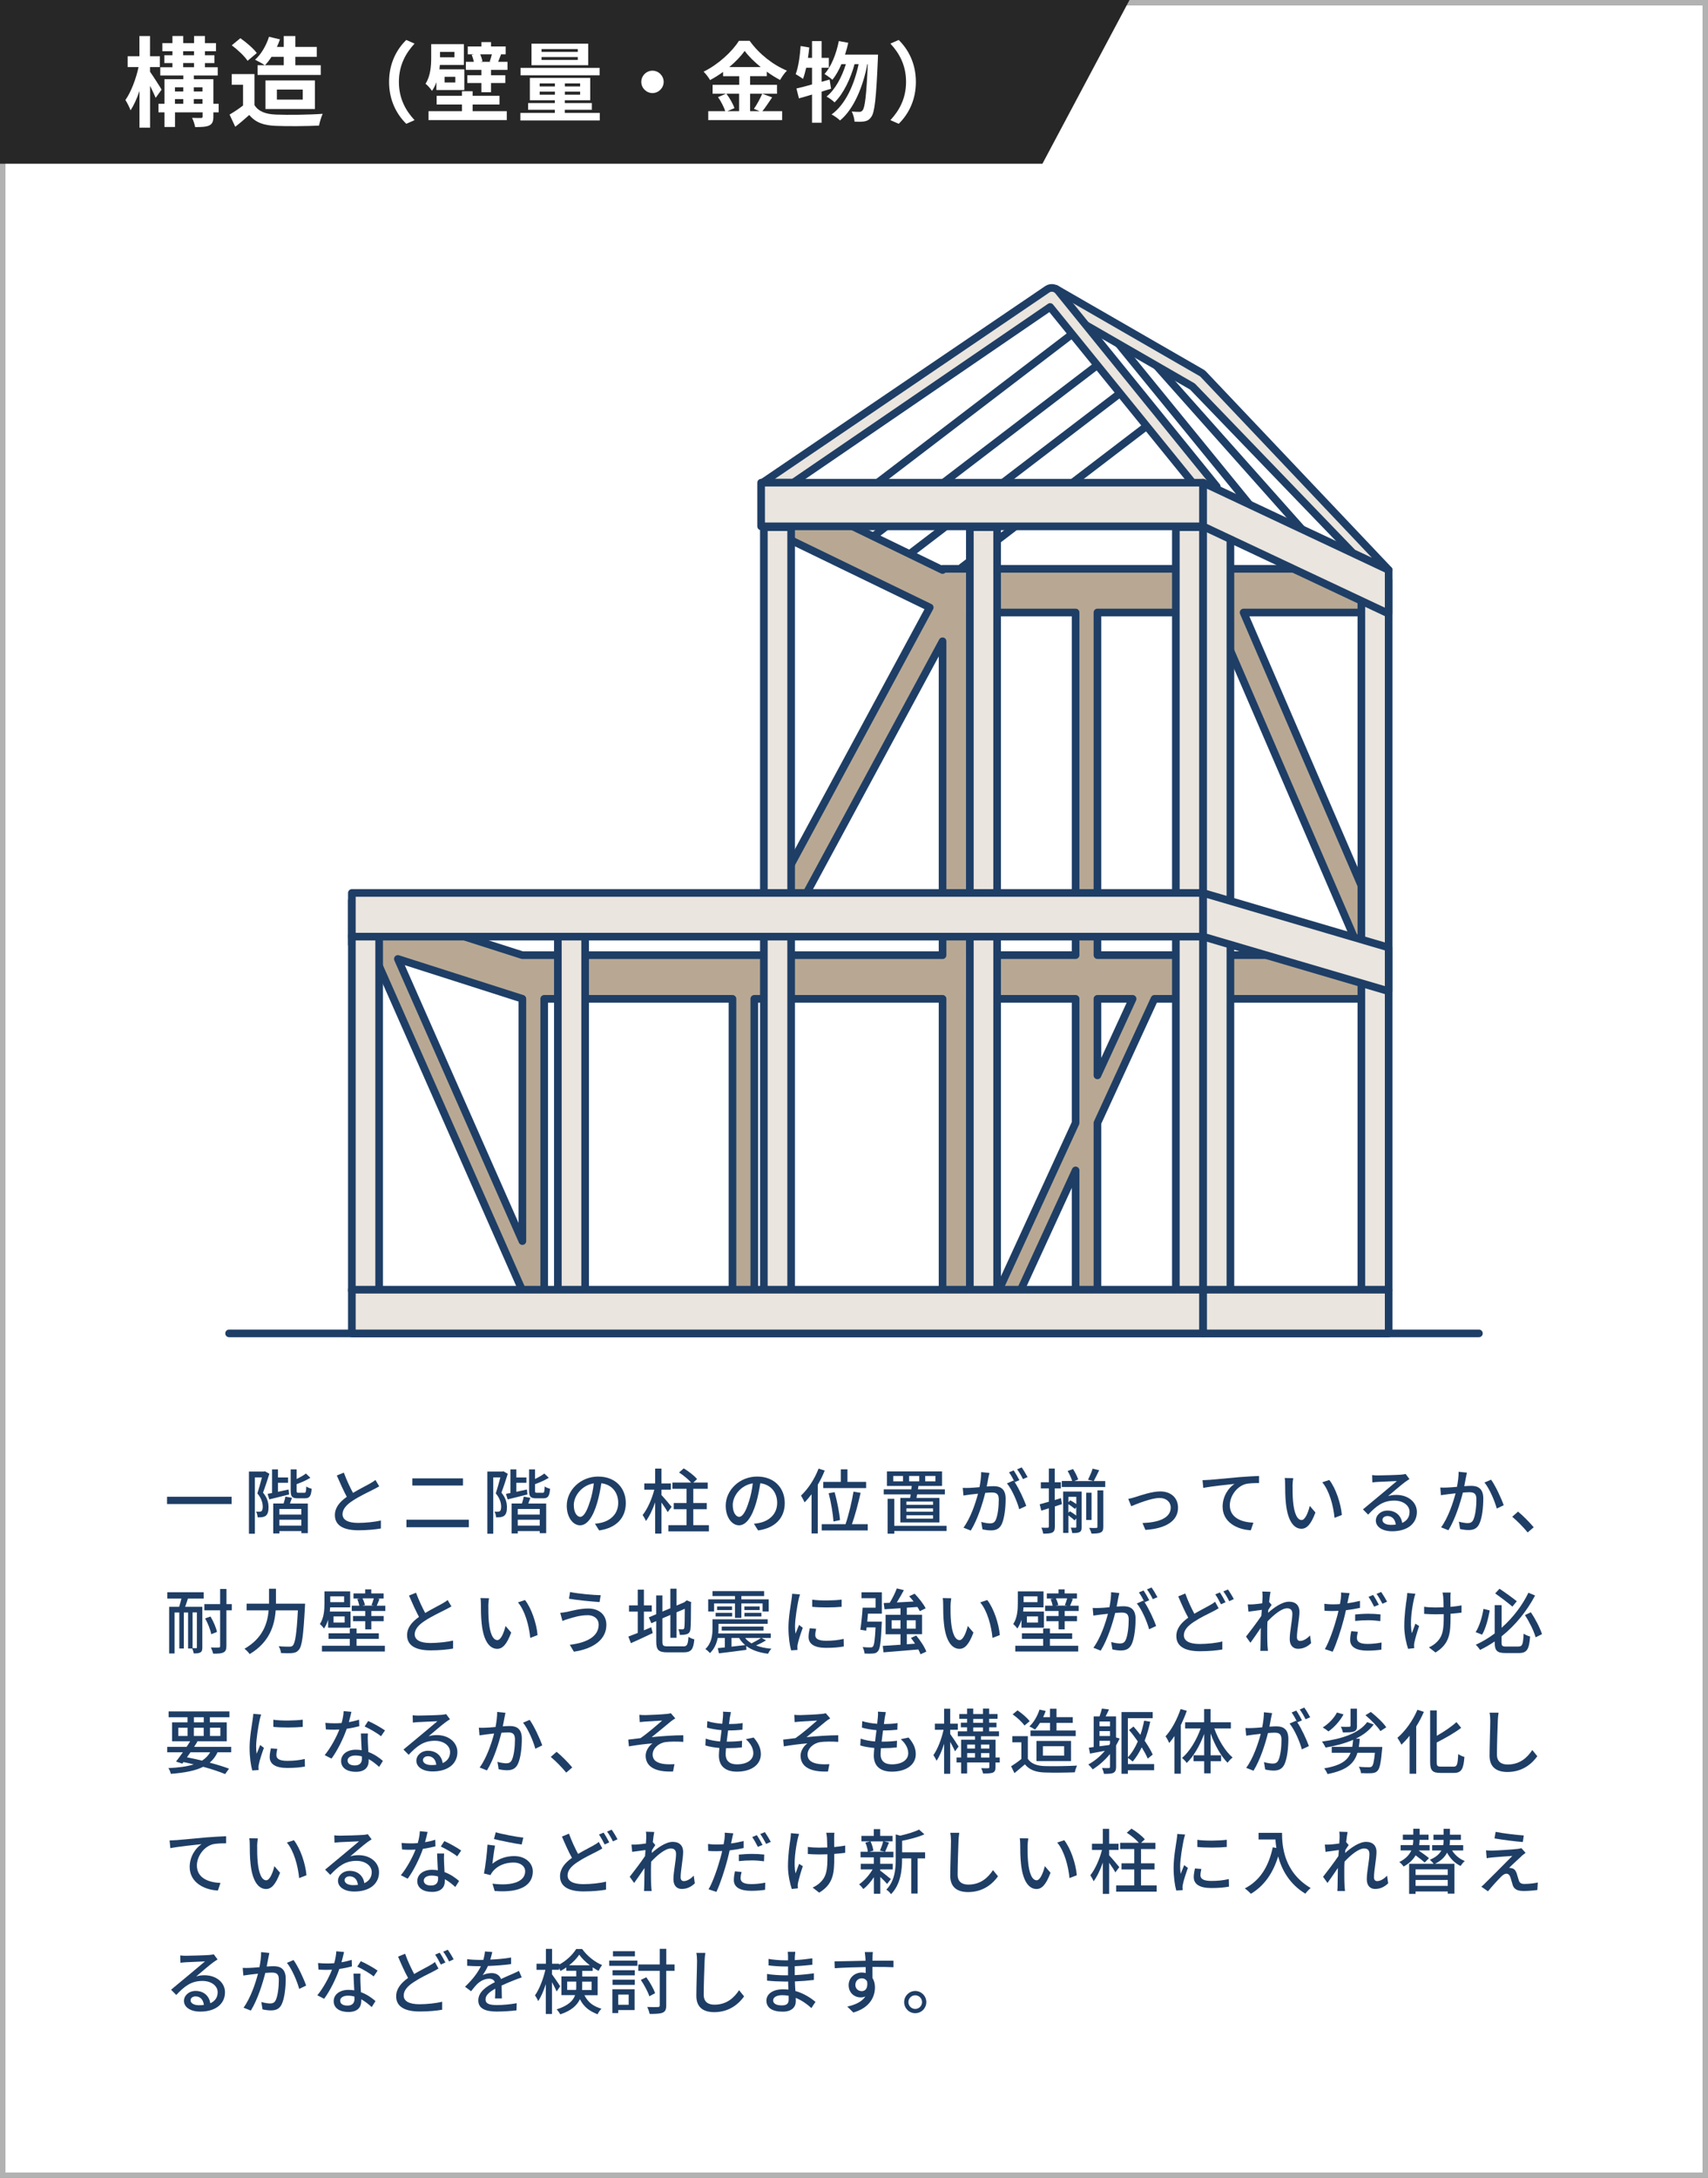 <?xml version="1.0" encoding="UTF-8"?><svg id="_レイヤー_2" xmlns="http://www.w3.org/2000/svg" viewBox="0 0 313 399"><rect x="0" y="0" width="313" height="399" fill="#808080" stroke="none"/><g id="_レイヤー_1-2"><rect x=".5" y=".5" width="312" height="398" fill="#fff"/><path d="M312,1v397H1V1h311M313,0H0v399h313V0h0Z" fill="#b2b2b2"/><polygon points="191.03 30 0 30 0 0 206.99 0 191.03 30" fill="#272727"/><path d="M28.53,17.93c-.23-.56-.63-1.4-1.03-2.21v7.67h-1.94v-6.73c-.47,1.39-1.03,2.65-1.64,3.55-.2-.59-.63-1.4-.94-1.89,1.01-1.4,1.96-3.91,2.41-6.03h-2v-1.98h2.16v-3.71h1.94v3.71h1.8v1.98h-1.8v.85c.5.7,1.84,2.77,2.12,3.28l-1.1,1.53ZM40.07,20.58h-.97v.77c0,.9-.18,1.35-.77,1.64-.59.27-1.44.29-2.57.29-.09-.5-.32-1.21-.56-1.69.67.04,1.4.02,1.62.02.23,0,.31-.05.31-.27v-.76h-5.06v2.68h-1.93v-2.68h-1.1v-1.57h1.1v-4.5h3.46v-.68h-4.23v-1.51h2.23v-.76h-1.48v-1.44h1.48v-.74h-1.85v-1.48h1.85v-1.31h1.98v1.31h1.98v-1.31h2v1.31h2.02v1.48h-2.02v.74h1.73v1.44h-1.73v.76h2.34v1.51h-4.38v.68h3.58v4.5h.97v1.57ZM32.06,15.99v.77h1.53v-.77h-1.53ZM32.06,19.01h1.53v-.86h-1.53v.86ZM33.57,10.12h1.98v-.74h-1.98v.74ZM33.57,12.31h1.98v-.76h-1.98v.76ZM35.51,15.99v.77h1.6v-.77h-1.6ZM37.11,19.01v-.86h-1.6v.86h1.6Z" fill="#fff"/><path d="M46.62,19.23c.74,1.21,2.09,1.69,3.96,1.76,2.11.09,6.16.04,8.55-.14-.23.5-.56,1.55-.67,2.16-2.16.11-5.78.14-7.92.05-2.21-.09-3.69-.59-4.86-2-.79.7-1.58,1.4-2.57,2.16l-1.04-2.23c.77-.45,1.67-1.04,2.47-1.66v-3.8h-2.07v-1.96h4.16v5.65ZM45.37,11.14c-.56-.86-1.84-2.05-2.9-2.84l1.58-1.3c1.08.76,2.39,1.87,3.01,2.72l-1.69,1.42ZM48.52,11.95c-.43-.32-1.3-.77-1.78-1.01,1.12-.99,2.03-2.57,2.56-4.2l2,.47c-.16.47-.34.94-.56,1.39h1.26v-2h2.12v2h3.93v1.82h-3.93v1.53h4.66v1.78h-11.58v-1.78h1.31ZM49.75,10.42c-.38.58-.77,1.1-1.19,1.53h3.44v-1.53h-2.25ZM48.65,19.97v-5.24h9.06v5.24h-9.06ZM50.74,18.25h4.74v-1.84h-4.74v1.84Z" fill="#fff"/><path d="M71.3,15c0-3.43,1.42-5.99,3.15-7.68l1.52.67c-1.6,1.73-2.87,3.94-2.87,7.01s1.26,5.28,2.87,7.01l-1.52.67c-1.73-1.7-3.15-4.26-3.15-7.68Z" fill="#fff"/><path d="M79.96,15.08c-.21.56-.46,1.1-.8,1.57-.21-.37-.88-1.09-1.18-1.31.94-1.44,1.04-3.36,1.04-4.8v-2.45h5.99v3.81h-4.4c-.02.26-.05.53-.08.8h4.56v3.79h-5.12v-1.41ZM86.61,20.37h6.26v1.63h-14.34v-1.63h6.13v-1.22h-4.64v-1.6h4.64v-.83h1.95v.83h4.93v1.6h-4.93v1.22ZM80.64,9.51v.98h2.64v-.98h-2.64ZM83.44,14.07h-1.97v1.04h1.97v-1.04ZM93,11.33v1.47h-3.02v.99h2.62v1.42h-2.62v1.68h-1.76v-1.68h-2.58v-1.42h2.58v-.99h-2.85v-1.47h1.47c-.08-.4-.24-.9-.4-1.3l.42-.08h-1.14v-1.44h2.5v-.8h1.76v.8h2.69v1.44h-.96l.11.02c-.22.53-.38.98-.53,1.36h1.71ZM88.01,9.95c.18.43.35.94.4,1.3l-.38.08h2l-.29-.05c.14-.38.3-.91.4-1.33h-2.13Z" fill="#fff"/><path d="M109.91,20.69v1.38h-14.55v-1.38h6.32v-.58h-4.9v-1.23h4.9v-.51h-4.58v-4.1h11.06v4.1h-4.66v.51h4.96v1.23h-4.96v.58h6.4ZM109.88,13.8h-14.49v-1.36h14.49v1.36ZM107.8,11.95h-10.4v-3.95h10.4v3.95ZM98.9,15.84h2.79v-.56h-2.79v.56ZM101.69,17.35v-.56h-2.79v.56h2.79ZM105.88,8.99h-6.64v.51h6.64v-.51ZM105.88,10.45h-6.64v.53h6.64v-.53ZM106.31,15.28h-2.8v.56h2.8v-.56ZM106.31,16.79h-2.8v.56h2.8v-.56Z" fill="#fff"/><path d="M119.57,12.95c1.12,0,2.05.93,2.05,2.05s-.93,2.05-2.05,2.05-2.05-.93-2.05-2.05.93-2.05,2.05-2.05Z" fill="#fff"/><path d="M141.5,17.84c-.61.88-1.23,1.86-1.79,2.53h3.62v1.63h-13.54v-1.63h3.12c-.24-.72-.77-1.79-1.33-2.58l1.46-.62h-2.45v-1.63h4.87v-1.58h-2.95v-.78c-.75.54-1.57,1.06-2.39,1.49-.24-.45-.77-1.14-1.18-1.54,2.72-1.33,5.28-3.73,6.47-5.65h1.97c1.73,2.42,4.31,4.43,6.83,5.46-.48.48-.91,1.12-1.26,1.71-.8-.42-1.63-.94-2.43-1.52v.83h-3.06v1.58h4.93v1.63h-4.93v3.2h1.74l-1.04-.43c.53-.75,1.17-1.92,1.52-2.77l1.82.67ZM133.12,17.17c.61.82,1.23,1.9,1.47,2.64l-1.31.56h2.16v-3.2h-2.32ZM139.41,12.29c-1.18-.96-2.24-2-2.94-2.96-.69.96-1.68,2-2.83,2.96h5.78Z" fill="#fff"/><path d="M152.29,16.26c-.58.16-1.14.35-1.73.53v5.7h-1.75v-5.17c-.86.26-1.66.51-2.4.7l-.46-1.81c.8-.18,1.78-.43,2.86-.74v-3.06h-1.07c-.18.78-.37,1.47-.59,2.05-.29-.24-.99-.67-1.34-.88.5-1.26.77-3.27.91-5.15l1.58.27c-.06.64-.14,1.26-.24,1.9h.75v-3.07h1.75v3.07h1.33v1.81h-1.33v2.58l1.47-.42.26,1.68ZM160.9,10s-.02.64-.03.86c-.3,7.14-.59,9.75-1.2,10.55-.37.54-.72.72-1.25.83-.45.08-1.12.08-1.81.05-.05-.54-.24-1.33-.53-1.86.59.06,1.12.06,1.42.06.24,0,.4-.06.59-.3.4-.51.69-2.69.94-8.44h-.08c-.78,4.03-2.43,8.2-5.01,10.32-.37-.37-1.02-.83-1.55-1.1,2.56-1.84,4.16-5.47,4.96-9.22h-.75c-.7,2.61-2.05,5.47-3.67,7.01-.35-.37-.96-.8-1.46-1.07,1.58-1.25,2.83-3.62,3.54-5.94h-.82c-.46,1.1-1.02,2.1-1.65,2.87-.3-.3-1.06-.83-1.44-1.07,1.26-1.39,2.15-3.68,2.62-6.03l1.73.32c-.16.74-.37,1.46-.59,2.16h6.02Z" fill="#fff"/><path d="M167.84,15c0,3.43-1.42,5.99-3.15,7.68l-1.52-.67c1.6-1.73,2.87-3.94,2.87-7.01s-1.26-5.28-2.87-7.01l1.52-.67c1.73,1.7,3.15,4.26,3.15,7.68Z" fill="#fff"/><path d="M42.44,274.21v1.33h-11.83v-1.33h11.83Z" fill="#1e3e66"/><path d="M49.37,269.98c-.34,1.09-.78,2.44-1.17,3.47.85,1.03,1.01,1.94,1.01,2.7.01.74-.16,1.29-.52,1.55-.18.13-.42.21-.66.25-.23.03-.53.04-.82.03-.01-.3-.1-.75-.29-1.04.26.01.47.03.62.01.14,0,.27-.04.38-.1.17-.13.23-.47.23-.83-.01-.65-.2-1.5-.99-2.43.3-.88.61-2.05.84-2.92h-1.3v10.31h-1.08v-11.39h2.76l.18-.05.79.46ZM52.96,273.79c-1.26.33-2.57.64-3.61.9l-.31-1.01c.25-.05.52-.1.82-.16v-4.32h1.08v1.47h1.85v.98h-1.85v1.65l1.94-.42.09.91ZM53.51,274.42c-.13.35-.26.7-.38,1.03h3.28v5.43h-1.18v-.38h-4.03v.43h-1.13v-5.49h1.9c.13-.42.27-.9.34-1.26l1.21.23ZM55.22,276.45h-4.03v1.03h4.03v-1.03ZM55.22,279.5v-1.09h-4.03v1.09h4.03ZM55.75,273.49c.29,0,.34-.17.38-1.17.22.18.66.34.98.42-.1,1.39-.4,1.75-1.24,1.75h-1.31c-1.04,0-1.29-.31-1.29-1.39v-3.9h1.09v1.75c.65-.31,1.3-.68,1.7-1l.82.78c-.74.46-1.66.86-2.52,1.17v1.18c0,.35.05.4.36.4h1.03Z" fill="#1e3e66"/><path d="M69.51,272.29c-.33.19-.69.39-1.11.6-.84.43-2.55,1.23-3.77,2.04-1.14.74-1.86,1.55-1.86,2.48,0,1,.95,1.59,2.87,1.59,1.37,0,3.11-.19,4.16-.44v1.46c-1.03.18-2.47.33-4.11.33-2.48,0-4.32-.73-4.32-2.78,0-1.37.87-2.42,2.18-3.35-.58-1.09-1.24-2.54-1.83-3.91l1.29-.52c.51,1.38,1.13,2.69,1.68,3.71,1.13-.68,2.41-1.31,3.07-1.69.43-.25.74-.43,1.04-.68l.7,1.18Z" fill="#1e3e66"/><path d="M85.92,278.41v1.38h-11.44v-1.38h11.44ZM84.84,270.84v1.31h-9.28v-1.31h9.28Z" fill="#1e3e66"/><path d="M93.06,269.98c-.34,1.09-.78,2.44-1.17,3.47.84,1.03,1.01,1.94,1.01,2.7.01.74-.16,1.29-.52,1.55-.18.13-.42.21-.66.25-.23.03-.53.04-.82.03-.01-.3-.1-.75-.29-1.04.26.01.47.03.62.01.14,0,.27-.04.38-.1.17-.13.23-.47.23-.83-.01-.65-.2-1.5-.99-2.43.3-.88.61-2.05.84-2.92h-1.3v10.31h-1.08v-11.39h2.76l.18-.05.79.46ZM96.64,273.79c-1.26.33-2.57.64-3.61.9l-.31-1.01c.25-.05.52-.1.82-.16v-4.32h1.08v1.47h1.85v.98h-1.85v1.65l1.94-.42.09.91ZM97.19,274.42c-.13.35-.26.7-.38,1.03h3.28v5.43h-1.18v-.38h-4.03v.43h-1.13v-5.49h1.9c.13-.42.27-.9.34-1.26l1.21.23ZM98.91,276.45h-4.03v1.03h4.03v-1.03ZM98.91,279.5v-1.09h-4.03v1.09h4.03ZM99.44,273.49c.29,0,.34-.17.38-1.17.22.18.66.34.98.42-.1,1.39-.4,1.75-1.24,1.75h-1.31c-1.04,0-1.29-.31-1.29-1.39v-3.9h1.09v1.75c.65-.31,1.3-.68,1.7-1l.82.78c-.74.46-1.66.86-2.52,1.17v1.18c0,.35.05.4.36.4h1.03Z" fill="#1e3e66"/><path d="M109.03,279.15c.46-.04.83-.1,1.14-.18,1.65-.38,3.12-1.57,3.12-3.65,0-1.87-1.12-3.34-3.09-3.59-.18,1.16-.42,2.41-.77,3.61-.78,2.63-1.85,4.1-3.13,4.1s-2.44-1.44-2.44-3.59c0-2.86,2.54-5.34,5.76-5.34s5.06,2.16,5.06,4.86-1.73,4.56-4.88,5.01l-.77-1.22ZM108.12,275.07c.33-1.01.57-2.18.7-3.32-2.31.38-3.67,2.39-3.67,3.98,0,1.48.66,2.16,1.18,2.16.56,0,1.18-.83,1.78-2.82Z" fill="#1e3e66"/><path d="M122.35,277.02c-.22-.43-.69-1.14-1.13-1.75v5.69h-1.16v-5.73c-.47,1.34-1.07,2.61-1.69,3.42-.13-.34-.42-.83-.6-1.1.87-1.07,1.72-2.98,2.13-4.64h-1.83v-1.14h1.99v-2.72h1.16v2.72h1.72v1.14h-1.72v.99c.45.47,1.6,1.83,1.86,2.16l-.73.97ZM129.91,279.41v1.14h-7.42v-1.14h3.32v-2.92h-2.34v-1.13h2.34v-2.61h-2.59v-1.14h3.43c-.51-.6-1.43-1.35-2.21-1.85l.86-.75c.87.52,1.94,1.34,2.44,1.96l-.69.64h2.64v1.14h-2.64v2.61h2.47v1.13h-2.47v2.92h2.86Z" fill="#1e3e66"/><path d="M138.16,279.15c.46-.04.83-.1,1.14-.18,1.65-.38,3.12-1.57,3.12-3.65,0-1.87-1.12-3.34-3.09-3.59-.18,1.16-.42,2.41-.77,3.61-.78,2.63-1.85,4.1-3.13,4.1s-2.44-1.44-2.44-3.59c0-2.86,2.54-5.34,5.76-5.34s5.06,2.16,5.06,4.86-1.73,4.56-4.88,5.01l-.77-1.22ZM137.25,275.07c.33-1.01.57-2.18.7-3.32-2.31.38-3.67,2.39-3.67,3.98,0,1.48.66,2.16,1.18,2.16.56,0,1.18-.83,1.78-2.82Z" fill="#1e3e66"/><path d="M151.13,269.42c-.35.88-.78,1.76-1.27,2.6v8.91h-1.14v-7.18c-.42.55-.84,1.05-1.27,1.48-.12-.27-.47-.92-.66-1.24,1.27-1.18,2.5-3.04,3.22-4.94l1.13.36ZM159.02,279.24v1.14h-8.44v-1.14h4.37c.55-1.61,1.16-4.13,1.46-5.97l1.3.22c-.42,1.9-1.03,4.19-1.59,5.75h2.9ZM154.08,271.48v-2.29h1.22v2.29h3.42v1.14h-7.85v-1.14h3.21ZM152.74,278.73c-.08-1.29-.44-3.48-.88-5.17l1.09-.19c.47,1.69.88,3.83.99,5.11l-1.2.26Z" fill="#1e3e66"/><path d="M166.78,274.42c.04-.21.08-.42.1-.65h-4.93v-.92h5.06c.03-.21.05-.42.07-.62h-4.54v-2.67h10.09v2.67h-4.32c-.04.21-.07.42-.09.62h4.93v.92h-5.08c-.04.23-.08.46-.12.65h4.2v4.49h-7.16v-4.49h1.79ZM173.47,280.48h-9.59v.49h-1.22v-6.38h1.22v4.94h9.59v.95ZM165.48,270.4h-1.78v.98h1.78v-.98ZM170.98,275.09h-4.88v.6h4.88v-.6ZM170.98,276.34h-4.88v.61h4.88v-.61ZM170.98,277.6h-4.88v.62h4.88v-.62ZM166.6,271.38h1.85v-.98h-1.85v.98ZM169.55,271.38h1.87v-.98h-1.87v.98Z" fill="#1e3e66"/><path d="M181.32,269.85c-.06.27-.14.6-.2.88-.06.39-.18,1.01-.3,1.6.52-.04.99-.06,1.29-.06,1.24,0,2.18.52,2.18,2.31,0,1.52-.2,3.56-.73,4.67-.43.87-1.09,1.12-1.99,1.12-.49,0-1.1-.09-1.53-.2l-.22-1.35c.53.16,1.24.27,1.59.27.46,0,.82-.12,1.05-.61.39-.81.57-2.42.57-3.76,0-1.1-.49-1.29-1.31-1.29-.26,0-.69.03-1.17.07-.47,1.9-1.38,4.85-2.65,6.9l-1.34-.53c1.29-1.72,2.21-4.49,2.67-6.23-.58.07-1.11.12-1.4.16-.34.04-.91.12-1.27.18l-.13-1.4c.44.03.81.01,1.25,0,.42-.01,1.11-.06,1.82-.13.18-.95.31-1.92.31-2.76l1.52.16ZM185.95,271.53c.78,1.17,1.73,3.25,2.12,4.35l-1.29.61c-.36-1.38-1.34-3.64-2.25-4.73l1.21-.53c.07.09.13.18.21.29-.26-.52-.68-1.3-1.04-1.79l.85-.35c.33.47.79,1.29,1.05,1.79l-.86.36ZM187.46,270.97c-.27-.56-.69-1.3-1.07-1.79l.84-.35c.34.48.83,1.3,1.08,1.78l-.86.36Z" fill="#1e3e66"/><path d="M194.62,275.56l-1.31.42v3.68c0,.58-.12.91-.46,1.1-.34.17-.87.21-1.68.21-.04-.29-.17-.78-.33-1.1.52.03,1,.03,1.14.01.17,0,.23-.05.23-.22v-3.34l-1.39.43-.29-1.16c.47-.12,1.05-.29,1.68-.47v-2.44h-1.47v-1.12h1.47v-2.52h1.08v2.52h1.12v1.12h-1.12v2.13c.38-.12.77-.23,1.14-.35l.17,1.1ZM202.54,271.32v1.1h-7.96v-1.1h1.9c-.16-.53-.49-1.26-.83-1.83l.99-.36c.38.6.79,1.39.94,1.91l-.7.29h3.48l-.98-.25c.29-.55.66-1.4.85-2.02l1.2.29c-.35.71-.71,1.48-1,1.98h2.12ZM198.22,279.73c0,.48-.06.78-.38.95-.3.16-.73.18-1.35.18-.04-.27-.14-.71-.27-.99.39.01.74.01.86.01s.16-.04.16-.17v-1.53l-.33.36c-.25-.26-.7-.62-1.12-.91v3.2h-.96v-7.58h3.39v6.47ZM195.79,274.22v1l.33-.36c.36.17.79.45,1.12.69v-1.33h-1.44ZM196.05,276.87c.39.21.85.53,1.18.79v-1.53l-.25.31c-.27-.23-.75-.6-1.2-.87v1.57l.26-.27ZM200.03,278.46h-.98v-4.99h.98v4.99ZM201.11,273.04h1.07v6.67c0,.55-.09.86-.47,1.04-.36.17-.9.21-1.69.21-.07-.3-.26-.78-.43-1.05.58.03,1.13.03,1.29.01.18,0,.23-.05.23-.21v-6.67Z" fill="#1e3e66"/><path d="M208.04,274.27c.9-.29,3.04-1.04,4.58-1.04,1.92,0,3.26,1.14,3.26,2.99,0,2.42-2.24,3.82-5.98,4.06l-.53-1.26c2.85-.09,5.17-.87,5.17-2.82,0-1.03-.81-1.77-2.03-1.77-1.56,0-4.26,1.12-5.2,1.51l-.55-1.34c.38-.08.88-.19,1.27-.33Z" fill="#1e3e66"/><path d="M221.57,271.12c.95-.08,3.24-.3,5.6-.51,1.38-.1,2.67-.18,3.55-.21v1.3c-.71,0-1.82.01-2.5.19-1.72.51-2.85,2.34-2.85,3.86,0,2.34,2.18,3.12,4.32,3.21l-.47,1.39c-2.52-.13-5.17-1.48-5.17-4.33,0-1.94,1.13-3.5,2.18-4.17-1.13.13-4.29.44-5.72.74l-.14-1.42c.51-.01.95-.04,1.2-.06Z" fill="#1e3e66"/><path d="M236.87,272.19c-.01.81,0,1.9.09,2.9.19,2.03.71,3.38,1.57,3.38.65,0,1.21-1.4,1.49-2.59l1.04,1.21c-.82,2.21-1.61,2.98-2.56,2.98-1.3,0-2.5-1.25-2.85-4.64-.13-1.13-.14-2.67-.14-3.45,0-.32-.01-.86-.09-1.21l1.57.03c-.07.38-.13,1.04-.13,1.39ZM245.9,277.55l-1.34.52c-.21-2.21-.95-4.98-2.25-6.51l1.29-.43c1.18,1.5,2.13,4.33,2.3,6.42Z" fill="#1e3e66"/><path d="M258.29,270.97c-.26.17-.56.36-.79.53-.66.47-2.22,1.83-3.13,2.59.52-.17,1.01-.22,1.52-.22,2.16,0,3.76,1.33,3.76,3.12,0,2.07-1.65,3.54-4.54,3.54-1.78,0-2.98-.81-2.98-1.96,0-.95.87-1.83,2.13-1.83,1.6,0,2.52,1.03,2.7,2.26.87-.39,1.35-1.08,1.35-2.02,0-1.21-1.22-2.07-2.79-2.07-2.05,0-3.28.96-4.8,2.57l-.95-.96c1-.82,2.61-2.17,3.37-2.8.72-.6,2.2-1.83,2.85-2.39-.68.03-2.87.12-3.55.16-.33.03-.66.05-.95.09l-.04-1.34c.33.04.71.06,1.03.06.68,0,3.59-.08,4.29-.14.44-.05.68-.08.82-.13l.7.94ZM255.78,279.31c-.1-.95-.66-1.57-1.52-1.57-.53,0-.92.31-.92.71,0,.56.66.91,1.53.91.33,0,.62-.01.91-.05Z" fill="#1e3e66"/><path d="M268.82,269.79c-.06.27-.13.6-.18.88-.08.39-.2,1.01-.31,1.6.53-.04.99-.06,1.29-.06,1.25,0,2.2.52,2.2,2.31,0,1.52-.19,3.56-.74,4.67-.42.87-1.08,1.12-1.99,1.12-.48,0-1.11-.09-1.52-.19l-.22-1.35c.52.16,1.23.27,1.59.27.46,0,.82-.12,1.05-.61.39-.81.57-2.42.57-3.76,0-1.1-.49-1.29-1.31-1.29-.26,0-.69.03-1.17.06-.48,1.9-1.39,4.85-2.65,6.9l-1.34-.53c1.27-1.72,2.2-4.49,2.65-6.23-.58.06-1.11.12-1.39.16-.34.04-.92.12-1.29.18l-.12-1.4c.43.03.81.01,1.23,0,.42-.01,1.11-.06,1.83-.13.18-.95.31-1.92.3-2.76l1.52.16ZM273.25,271.08c.79,1.08,1.9,3.47,2.31,4.68l-1.27.61c-.36-1.36-1.34-3.67-2.25-4.77l1.21-.52Z" fill="#1e3e66"/><path d="M279.95,280.74c-.82-1-1.92-2.11-2.83-2.87l1.07-.94c.92.75,2.13,1.98,2.87,2.87l-1.1.94Z" fill="#1e3e66"/><path d="M30.66,291.7h6.67v1.16h-2.89c-.17.52-.34,1.05-.51,1.51h3.15v7.45c0,.46-.08.74-.35.9-.3.17-.68.19-1.22.19-.04-.23-.16-.64-.29-.9h-.75v-6.6h-.78v6.6h-.83v-6.6h-.87v7.51h-.99v-8.55h1.83c.14-.46.3-1,.42-1.51h-2.59v-1.16ZM36.08,295.4h-.79v6.54c.3.01.56.01.65.01.1,0,.14-.04.14-.16v-6.4ZM42.47,295.01h-.98v6.55c0,.65-.16.98-.53,1.16-.39.2-.97.25-1.91.23-.05-.31-.25-.83-.4-1.13.64.03,1.23.03,1.42.01.2,0,.27-.06.27-.27v-6.55h-2.89v-1.13h2.89v-2.78h1.16v2.78h.98v1.13ZM38.71,299.39c-.13-.77-.61-1.99-1.12-2.9l.99-.34c.53.9,1.04,2.07,1.18,2.83l-1.05.4Z" fill="#1e3e66"/><path d="M55.91,293.79s-.01.43-.03.6c-.29,5.27-.53,7.19-1.11,7.85-.35.42-.69.55-1.2.6-.47.05-1.3.04-2.07,0-.03-.35-.2-.88-.43-1.25.86.08,1.65.08,1.98.08.29,0,.44-.04.6-.2.44-.42.72-2.2.94-6.45h-4.07c-.2,2.68-1.08,5.82-4.77,8.01-.19-.3-.65-.75-.94-.98,3.38-1.94,4.22-4.69,4.42-7.03h-4.03v-1.23h4.1v-2.73h1.27v2.73h5.33Z" fill="#1e3e66"/><path d="M60.12,296.76c-.17.57-.42,1.12-.75,1.59-.13-.22-.56-.68-.75-.82.77-1.14.84-2.7.84-3.86v-2.13h4.71v2.93h-3.67c-.01.25-.04.51-.06.77h3.8v2.95h-4.11v-1.42ZM65.33,301.51h5.2v1.05h-11.53v-1.05h5.1v-1.26h-3.89v-1.03h3.89v-.87h1.24v.87h4.08v1.03h-4.08v1.26ZM60.52,292.45v1.07h2.54v-1.07h-2.54ZM63.16,296.13h-2.04v1.13h2.04v-1.13ZM70.61,294.16v.98h-2.56v.92h2.26v.95h-2.26v1.49h-1.12v-1.49h-2.24v-.95h2.24v-.92h-2.47v-.98h1.39c-.08-.36-.22-.85-.39-1.22l.53-.1h-1.21v-.92h2.14v-.75h1.12v.75h2.26v.92h-1.2l.45.08c-.18.45-.35.9-.51,1.25h1.55ZM66.44,292.83c.2.39.38.91.43,1.22l-.47.1h2.12l-.44-.08c.14-.35.32-.86.42-1.25h-2.05Z" fill="#1e3e66"/><path d="M82.74,294.29c-.33.19-.69.39-1.11.6-.84.43-2.55,1.23-3.77,2.04-1.14.74-1.86,1.55-1.86,2.48,0,1,.95,1.59,2.87,1.59,1.37,0,3.11-.19,4.16-.44v1.46c-1.03.18-2.47.33-4.11.33-2.48,0-4.32-.73-4.32-2.78,0-1.37.87-2.42,2.18-3.35-.58-1.09-1.24-2.54-1.83-3.91l1.29-.52c.51,1.38,1.13,2.69,1.68,3.71,1.13-.68,2.41-1.31,3.07-1.69.43-.25.74-.43,1.04-.68l.7,1.18Z" fill="#1e3e66"/><path d="M89.49,294.19c-.01.81,0,1.9.09,2.9.19,2.03.71,3.38,1.57,3.38.65,0,1.21-1.4,1.49-2.59l1.04,1.21c-.82,2.21-1.61,2.98-2.56,2.98-1.3,0-2.5-1.25-2.85-4.64-.13-1.13-.14-2.67-.14-3.45,0-.32-.01-.86-.09-1.21l1.57.03c-.07.38-.13,1.04-.13,1.39ZM98.51,299.55l-1.34.52c-.21-2.21-.95-4.98-2.25-6.51l1.29-.43c1.18,1.5,2.13,4.33,2.3,6.42Z" fill="#1e3e66"/><path d="M107.66,295.91c-1.46,0-2.72.44-3.43.65-.39.1-.82.27-1.16.4l-.4-1.48c.39-.03.88-.12,1.27-.19.94-.21,2.39-.61,3.87-.61,1.92,0,3.31,1.09,3.31,3,0,2.77-2.52,4.41-5.95,4.91l-.75-1.26c3.16-.39,5.29-1.53,5.29-3.71,0-.99-.78-1.72-2.05-1.72ZM110.08,292.24l-.21,1.26c-1.46-.1-4.13-.35-5.6-.61l.2-1.23c1.46.31,4.32.57,5.62.58Z" fill="#1e3e66"/><path d="M118,298.68c.44-.19.91-.39,1.35-.57l.27,1.07c-1.37.66-2.85,1.34-4,1.85l-.47-1.21c.47-.17,1.07-.4,1.72-.66v-3.91h-1.6v-1.14h1.6v-2.89h1.13v2.89h1.44v1.14h-1.44v3.45ZM125.22,301.62c.71,0,.84-.34.95-1.75.27.19.74.39,1.07.46-.17,1.79-.53,2.38-1.95,2.38h-2.98c-1.6,0-2.05-.4-2.05-1.96v-3.76l-.9.39-.46-1.08,1.35-.57v-3.45h1.14v2.96l1.46-.61v-3.58h1.13v3.09l1.42-.6.23-.18.21-.17.84.33-.05.21c0,2.43-.03,4.2-.1,4.71-.06.55-.29.83-.69.94-.35.13-.87.14-1.25.14-.04-.31-.14-.77-.27-1.03.27.01.62.01.75.01.17,0,.29-.05.34-.32.05-.25.08-1.46.08-3.45l-1.51.65v4.67h-1.13v-4.19l-1.46.62v4.26c0,.73.14.87.97.87h2.85Z" fill="#1e3e66"/><path d="M140.38,300.51c-.57.36-1.25.7-1.83.94.79.31,1.74.51,2.82.6-.23.19-.49.64-.62.92-1.66-.21-3.02-.68-4-1.43l.04.71c-1.79.25-3.68.48-5.04.64l-.21-.95c.38-.04.81-.08,1.29-.13v-1.73h-1.31c-.19.99-.61,2-1.42,2.77-.17-.21-.6-.61-.84-.74,1.17-1.1,1.31-2.59,1.31-3.73v-1.72h10.11v.82h-9.01v.91c0,.27-.01.56-.04.86h9.62v.83h-1.7l.84.43ZM130.86,295.22h-1.08v-2.22h4.91v-.6h-4.12v-.9h9.46v.9h-4.17v.6h5.01v2.22h-1.12v-1.47h-3.89v2.65h-1.17v-2.65h-3.83v1.47ZM131.14,295.48h3.03v.66h-3.03v-.66ZM134.15,294.3v.66h-2.74v-.66h2.74ZM132.26,298.72v-.73h7.66v.73h-7.66ZM134.05,301.67c.81-.09,1.66-.18,2.51-.29-.44-.36-.82-.79-1.11-1.3h-1.4v1.59ZM139.21,294.3v.66h-2.8v-.66h2.8ZM136.42,295.48h3.11v.66h-3.11v-.66ZM136.55,300.08c.3.39.7.71,1.17.99.58-.29,1.3-.69,1.73-.99h-2.9Z" fill="#1e3e66"/><path d="M146.6,292.11c-.09.25-.22.75-.27.99-.22,1.05-.64,3.47-.64,4.85,0,.46.03.88.09,1.35.2-.52.46-1.14.65-1.61l.68.52c-.35.97-.81,2.35-.92,3-.04.17-.08.44-.07.58,0,.13.01.33.03.48l-1.17.08c-.26-.9-.49-2.42-.49-4.16,0-1.92.42-4.11.56-5.14.05-.33.1-.73.12-1.07l1.44.12ZM149.56,298.41c-.1.44-.16.79-.16,1.14,0,.58.43,1.04,1.99,1.04,1.16,0,2.13-.1,3.21-.34l.03,1.38c-.81.16-1.87.26-3.26.26-2.18,0-3.2-.75-3.2-2,0-.51.1-1.03.22-1.59l1.17.1ZM154.23,293.04v1.33c-1.47.14-3.9.16-5.39,0v-1.31c1.47.22,4.06.17,5.39-.01Z" fill="#1e3e66"/><path d="M161.6,297.08s-.01.35-.03.51c-.14,3.2-.29,4.46-.66,4.89-.25.31-.49.4-.88.44-.35.04-.96.05-1.59.01-.03-.35-.17-.84-.36-1.18.61.06,1.18.06,1.42.06s.35-.03.47-.16c.22-.23.36-1.17.48-3.51h-1.64l-.08.6-1.07-.17c.17-1.05.34-2.76.42-4.04h2.37v-1.74h-2.57v-1.08h3.72v3.91h-2.54c-.04.48-.09.99-.13,1.46h2.68ZM168.68,303.06c-.09-.26-.22-.56-.39-.88-2.3.21-4.69.39-6.38.53l-.14-1.18c.88-.05,2.02-.12,3.25-.21v-1.92h-2.73v-3.57h2.73v-1.2l-2.92.19-.16-1.14,1.11-.05c.48-.78,1-1.82,1.3-2.63l1.29.32c-.4.75-.87,1.56-1.3,2.25.96-.05,2.01-.1,3.08-.17-.26-.34-.53-.68-.81-.96l1-.47c.78.81,1.65,1.91,2.02,2.68l-1.08.52c-.1-.22-.25-.49-.43-.77l-1.94.13v1.29h2.79v3.57h-2.79v1.85l1.5-.12c-.23-.36-.49-.73-.75-1.05l.97-.44c.75.9,1.55,2.11,1.85,2.95l-1.05.48ZM165.02,298.38v-1.55h-1.62v1.55h1.62ZM166.17,296.83v1.55h1.64v-1.55h-1.64Z" fill="#1e3e66"/><path d="M174.19,294.19c-.01.81,0,1.9.09,2.9.19,2.03.71,3.38,1.57,3.38.65,0,1.21-1.4,1.5-2.59l1.04,1.21c-.82,2.21-1.61,2.98-2.56,2.98-1.3,0-2.5-1.25-2.85-4.64-.13-1.13-.14-2.67-.14-3.45,0-.32-.01-.86-.09-1.21l1.57.03c-.07.38-.13,1.04-.13,1.39ZM183.22,299.55l-1.34.52c-.21-2.21-.95-4.98-2.25-6.51l1.29-.43c1.18,1.5,2.13,4.33,2.3,6.42Z" fill="#1e3e66"/><path d="M187.18,296.76c-.17.57-.42,1.12-.75,1.59-.13-.22-.56-.68-.75-.82.77-1.14.84-2.7.84-3.86v-2.13h4.71v2.93h-3.67c-.01.25-.04.51-.06.77h3.8v2.95h-4.11v-1.42ZM192.39,301.51h5.2v1.05h-11.53v-1.05h5.1v-1.26h-3.89v-1.03h3.89v-.87h1.24v.87h4.08v1.03h-4.08v1.26ZM187.58,292.45v1.07h2.54v-1.07h-2.54ZM190.22,296.13h-2.04v1.13h2.04v-1.13ZM197.67,294.16v.98h-2.56v.92h2.26v.95h-2.26v1.49h-1.12v-1.49h-2.24v-.95h2.24v-.92h-2.47v-.98h1.39c-.08-.36-.22-.85-.39-1.22l.53-.1h-1.21v-.92h2.14v-.75h1.12v.75h2.26v.92h-1.2l.45.08c-.18.45-.35.9-.51,1.25h1.55ZM193.5,292.83c.2.39.38.91.43,1.22l-.47.1h2.12l-.44-.08c.14-.35.32-.86.42-1.25h-2.05Z" fill="#1e3e66"/><path d="M205.12,291.85c-.06.27-.14.6-.19.88-.07.39-.18,1.01-.3,1.6.52-.04.99-.06,1.29-.06,1.24,0,2.18.52,2.18,2.31,0,1.52-.2,3.56-.73,4.67-.43.87-1.09,1.12-1.99,1.12-.49,0-1.1-.09-1.53-.2l-.22-1.35c.53.16,1.24.27,1.59.27.46,0,.82-.12,1.05-.61.39-.81.57-2.42.57-3.76,0-1.1-.49-1.29-1.31-1.29-.26,0-.69.03-1.17.07-.47,1.9-1.38,4.85-2.65,6.9l-1.34-.53c1.29-1.72,2.21-4.49,2.67-6.23-.58.07-1.11.12-1.4.16-.34.04-.91.12-1.27.18l-.13-1.4c.44.03.81.01,1.25,0,.42-.01,1.11-.06,1.82-.13.18-.95.31-1.92.31-2.76l1.52.16ZM209.75,293.53c.78,1.17,1.73,3.25,2.12,4.35l-1.29.61c-.36-1.38-1.34-3.64-2.25-4.73l1.21-.53c.07.09.13.18.21.29-.26-.52-.68-1.3-1.04-1.79l.85-.35c.33.47.79,1.29,1.05,1.79l-.86.36ZM211.26,292.97c-.27-.56-.69-1.3-1.07-1.79l.84-.35c.34.48.83,1.3,1.08,1.78l-.86.36Z" fill="#1e3e66"/><path d="M223.32,294.64c-.34.21-.69.39-1.1.61-.85.43-2.18,1.05-3.41,1.86-1.14.74-1.86,1.53-1.86,2.47,0,1.01.96,1.6,2.89,1.6,1.36,0,3.09-.18,4.16-.46v1.47c-1.04.18-2.47.32-4.11.32-2.48,0-4.32-.73-4.32-2.78,0-1.37.87-2.43,2.18-3.37-.6-1.08-1.25-2.52-1.83-3.9l1.29-.53c.49,1.39,1.13,2.7,1.66,3.71,1.05-.62,2.11-1.14,2.77-1.52.42-.23.74-.43,1.03-.68l.65,1.2ZM223.55,291.74c.33.48.79,1.29,1.04,1.79l-.84.38c-.26-.53-.69-1.31-1.04-1.82l.84-.35ZM225.02,291.19c.35.48.85,1.3,1.08,1.77l-.84.38c-.27-.56-.7-1.31-1.07-1.79l.83-.35Z" fill="#1e3e66"/><path d="M240.26,301.03c-.65.64-1.44,1.03-2.39,1.03-.9,0-1.52-.62-1.52-1.77,0-1.42.48-3.43.48-4.65,0-.69-.35-1-.96-1-1,0-2.48,1.21-3.6,2.42-.03.46-.04.9-.04,1.3,0,1.12-.01,2.04.05,3.21.01.23.05.61.08.87h-1.4c.01-.22.04-.64.04-.85.01-1.2.03-1.94.05-3.37-.6.88-1.35,2-1.9,2.74l-.81-1.13c.71-.9,2.12-2.76,2.81-3.8.03-.36.05-.74.08-1.1-.6.08-1.66.22-2.44.33l-.13-1.33c.33.01.6,0,.96-.01.4-.03,1.08-.1,1.69-.19.04-.56.06-.98.06-1.12,0-.32,0-.69-.06-1.04l1.52.05c-.06.32-.17,1.01-.26,1.85l.46.55c-.17.23-.4.6-.61.92-.01.18-.03.35-.04.53,1-.91,2.57-2.04,3.84-2.04s1.91.74,1.91,1.81c0,1.3-.46,3.38-.46,4.69,0,.4.18.69.58.69.57,0,1.23-.38,1.82-1l.2,1.42Z" fill="#1e3e66"/><path d="M249.24,294.56c-.81.18-1.7.33-2.59.43-.12.56-.26,1.13-.4,1.68-.47,1.82-1.33,4.47-2.03,5.93l-1.43-.48c.78-1.31,1.7-3.97,2.18-5.77.12-.39.22-.82.31-1.24-.36.01-.7.03-1.03.03-.6,0-1.07-.01-1.53-.05l-.03-1.27c.62.08,1.08.1,1.57.1.4,0,.83-.01,1.29-.05.07-.38.13-.71.16-.95.05-.42.07-.88.04-1.17l1.57.12c-.09.33-.2.85-.25,1.1l-.16.75c.78-.1,1.57-.26,2.31-.44v1.29ZM248.84,298.94c-.1.4-.18.81-.18,1.12,0,.58.31,1.11,1.95,1.11.85,0,1.73-.1,2.57-.26l-.04,1.31c-.71.1-1.57.18-2.55.18-2.09,0-3.17-.69-3.17-1.96,0-.53.09-1.08.2-1.61l1.22.12ZM248.33,295.77c.69-.06,1.57-.13,2.41-.13.74,0,1.52.04,2.25.12l-.04,1.23c-.65-.08-1.42-.16-2.18-.16-.84,0-1.64.04-2.43.13v-1.2ZM251.83,294.36c-.26-.52-.69-1.31-1.04-1.81l.84-.35c.33.47.79,1.29,1.05,1.79l-.86.36ZM253.11,291.65c.34.49.83,1.31,1.08,1.78l-.85.38c-.29-.56-.71-1.31-1.08-1.81l.85-.35Z" fill="#1e3e66"/><path d="M259.38,291.96c-.09.27-.2.68-.26.94-.36,1.66-.81,4.42-.39,6.31.18-.48.43-1.18.65-1.75l.68.43c-.34.99-.71,2.29-.86,2.98-.04.18-.08.44-.07.59,0,.13.03.32.03.48l-1.12.13c-.27-.79-.7-2.52-.7-4.12,0-2.11.3-4.08.46-5.15.05-.32.06-.7.08-.96l1.51.14ZM267.82,295.44c-.56.08-1.25.14-2,.2v.48c0,2.99-.1,4.99-2.76,6.62l-1.2-.94c.44-.19,1.03-.55,1.37-.91,1.21-1.12,1.34-2.43,1.34-4.78v-.4c-.52.01-1.04.03-1.55.03-.6,0-1.44-.04-2.04-.08v-1.3c.6.09,1.33.13,2.01.13.49,0,1.03-.01,1.55-.03-.01-.78-.04-1.55-.06-1.89-.03-.27-.08-.6-.13-.81h1.5c-.04.25-.04.52-.05.81-.01.29,0,1.04.01,1.81.74-.06,1.44-.16,2.02-.27v1.34Z" fill="#1e3e66"/><path d="M273,295.04c-.27,1.48-.73,3.31-1.4,4.43l-1.18-.46c.7-1.1,1.21-2.79,1.43-4.26l1.16.29ZM278.28,301.64c.71,0,.83-.4.94-2.35.3.21.83.44,1.18.52-.18,2.31-.55,3.03-2.03,3.03h-2.47c-1.55,0-1.99-.42-1.99-1.95v-.18c-.84.58-1.73,1.1-2.68,1.56-.18-.29-.53-.72-.79-.95,1.25-.57,2.4-1.26,3.47-2.07v-5.19h1.27v4.15c2.14-1.9,3.82-4.16,4.91-6.42l1.22.51c-1.44,2.73-3.5,5.37-6.14,7.48v1.13c0,.62.13.74.84.74h2.25ZM277.16,294.34c-.74-.65-2.12-1.69-3.16-2.42l.79-.86c1.07.7,2.43,1.7,3.17,2.29l-.81.99ZM280.54,295.38c.85,1.25,1.69,2.89,2.04,4l-1.17.58c-.3-1.13-1.14-2.82-1.96-4.08l1.09-.51Z" fill="#1e3e66"/><path d="M39.87,321.02c-.36.77-.84,1.39-1.44,1.9,1.36.36,2.6.75,3.54,1.1l-.71.99c-1.05-.43-2.44-.9-4.02-1.33-1.46.73-3.39,1.09-5.93,1.29-.08-.35-.26-.79-.46-1.05,1.9-.09,3.43-.29,4.65-.68-.61-.16-1.23-.29-1.87-.43l-.21.29-1.16-.38c.36-.47.81-1.07,1.25-1.7h-2.87v-.99h3.55c.23-.35.47-.7.66-1.03h-3.32v-3.46h2.83v-.94h-3.46v-1.07h11.14v1.07h-3.58v.94h3.09v3.46h-5.56l.2.05c-.2.31-.4.64-.62.98h6.8v.99h-2.51ZM32.67,318.03h1.7v-1.51h-1.7v1.51ZM34.91,321.02c-.22.31-.44.62-.65.92.92.18,1.86.39,2.76.61.64-.4,1.12-.9,1.5-1.53h-3.6ZM35.53,315.54h1.81v-.94h-1.81v.94ZM37.33,318.03v-1.51h-1.81v1.51h1.81ZM38.48,316.52v1.51h1.9v-1.51h-1.9Z" fill="#1e3e66"/><path d="M47.85,314.11c-.09.25-.22.75-.27.99-.22,1.05-.64,3.47-.64,4.85,0,.46.03.88.09,1.35.2-.52.46-1.14.65-1.61l.68.52c-.35.97-.81,2.35-.92,3-.04.17-.08.44-.07.58,0,.13.01.33.03.48l-1.17.08c-.26-.9-.49-2.42-.49-4.16,0-1.92.42-4.11.56-5.14.05-.33.1-.73.12-1.07l1.44.12ZM50.81,320.41c-.1.44-.16.79-.16,1.14,0,.58.43,1.04,1.99,1.04,1.16,0,2.13-.1,3.21-.34l.03,1.38c-.81.16-1.87.26-3.26.26-2.18,0-3.2-.75-3.2-2,0-.51.1-1.03.22-1.59l1.17.1ZM55.48,315.04v1.33c-1.47.14-3.9.16-5.39,0v-1.31c1.47.22,4.06.17,5.39-.01Z" fill="#1e3e66"/><path d="M65.83,316.25c-.64.17-1.43.34-2.29.46-.62,1.81-1.74,4.06-2.79,5.47l-1.25-.64c1.05-1.26,2.13-3.24,2.69-4.69-.31.01-.61.03-.92.03-.49,0-1.03-.01-1.55-.05l-.09-1.2c.51.05,1.12.08,1.64.08.43,0,.87-.01,1.33-.05.2-.71.35-1.51.38-2.18l1.42.13c-.1.44-.27,1.16-.47,1.88.65-.1,1.29-.26,1.87-.44l.04,1.21ZM67.42,317.58c-.04.55-.03.99-.01,1.51.01.42.05,1.16.09,1.88,1.1.4,2.01,1.05,2.67,1.63l-.69,1.1c-.51-.46-1.16-1.01-1.92-1.43v.35c0,1.09-.66,1.98-2.35,1.98-1.49,0-2.7-.64-2.7-1.98,0-1.21,1.09-2.07,2.69-2.07.38,0,.73.03,1.08.09-.05-1.01-.12-2.22-.14-3.07h1.3ZM66.3,321.77c-.36-.1-.77-.16-1.18-.16-.86,0-1.42.38-1.42.9,0,.55.44.92,1.33.92.96,0,1.29-.55,1.29-1.21,0-.13,0-.27-.01-.45ZM69.82,318.08c-.71-.58-2.13-1.4-3-1.79l.65-1c.92.4,2.44,1.26,3.08,1.73l-.73,1.07Z" fill="#1e3e66"/><path d="M82.46,314.97c-.26.17-.56.36-.79.53-.66.47-2.22,1.83-3.13,2.59.52-.17,1.01-.22,1.52-.22,2.16,0,3.76,1.33,3.76,3.12,0,2.07-1.65,3.54-4.54,3.54-1.78,0-2.98-.81-2.98-1.96,0-.95.87-1.83,2.13-1.83,1.6,0,2.52,1.03,2.7,2.26.87-.39,1.35-1.08,1.35-2.02,0-1.21-1.22-2.07-2.79-2.07-2.05,0-3.28.96-4.8,2.57l-.95-.96c1-.82,2.61-2.17,3.37-2.8.72-.6,2.2-1.83,2.85-2.39-.68.03-2.87.12-3.55.16-.33.03-.66.05-.95.09l-.04-1.34c.33.04.71.06,1.03.06.68,0,3.59-.08,4.29-.14.44-.05.68-.08.82-.13l.7.94ZM79.95,323.31c-.1-.95-.66-1.57-1.52-1.57-.53,0-.92.31-.92.71,0,.56.66.91,1.53.91.33,0,.62-.01.91-.05Z" fill="#1e3e66"/><path d="M92.63,313.79c-.06.27-.13.6-.18.88-.08.39-.2,1.01-.31,1.6.53-.04.99-.06,1.29-.06,1.25,0,2.2.52,2.2,2.31,0,1.52-.19,3.56-.74,4.67-.42.87-1.08,1.12-1.99,1.12-.48,0-1.11-.09-1.52-.19l-.22-1.35c.52.16,1.23.27,1.59.27.46,0,.82-.12,1.05-.61.39-.81.57-2.42.57-3.76,0-1.1-.49-1.29-1.31-1.29-.26,0-.69.03-1.17.06-.48,1.9-1.39,4.85-2.65,6.9l-1.34-.53c1.27-1.72,2.2-4.49,2.65-6.23-.58.06-1.11.12-1.39.16-.34.04-.92.12-1.29.18l-.12-1.4c.43.03.81.01,1.23,0,.42-.01,1.11-.06,1.83-.13.18-.95.31-1.92.3-2.76l1.52.16ZM97.06,315.08c.79,1.08,1.9,3.47,2.31,4.68l-1.27.61c-.36-1.36-1.34-3.67-2.25-4.77l1.21-.52Z" fill="#1e3e66"/><path d="M103.76,324.74c-.82-1-1.92-2.11-2.83-2.87l1.07-.94c.92.75,2.13,1.98,2.87,2.87l-1.1.94Z" fill="#1e3e66"/><path d="M118.29,314.21c.55,0,3.09-.12,3.86-.21.35-.03.61-.08.78-.14l.82.95c-.22.13-.61.39-.83.57-.94.77-2.53,2.11-3.51,2.87,1.86-.19,4.09-.35,5.81-.35v1.21c-1.24-.08-2.5-.06-3.28.04-1.21.18-2.34,1.13-2.34,2.28s.94,1.59,2.11,1.74c.73.08,1.42.06,1.89.03l-.26,1.34c-3.21.14-5.02-.86-5.02-2.9,0-.96.66-1.83,1.25-2.25-1.29.1-2.89.3-4.32.55l-.12-1.24c.7-.08,1.57-.19,2.24-.27,1.29-.87,3.16-2.51,3.98-3.22-.56.04-2.51.14-3.04.18-.34.03-.74.06-1.07.1l-.07-1.33c.35.04.7.05,1.12.05Z" fill="#1e3e66"/><path d="M138.13,318.34c.87,1.03,1.3,1.92,1.3,3.03,0,1.92-1.74,3.2-4.39,3.2-1.87,0-3.3-.83-3.3-2.95,0-.34.04-.82.09-1.39-.95-.09-1.85-.23-2.57-.46l.07-1.25c.83.3,1.75.44,2.64.52.08-.68.17-1.39.26-2.07-.92-.08-1.89-.25-2.67-.46l.06-1.2c.78.26,1.78.42,2.74.49.05-.47.09-.88.12-1.21.03-.32.05-.65.01-1.01l1.46.08c-.09.4-.14.7-.2,1.01l-.16,1.17c.96,0,1.82-.05,2.5-.17l-.04,1.22c-.81.08-1.53.13-2.59.13h-.03c-.09.66-.18,1.38-.26,2.05h.18c.83,0,1.75-.04,2.64-.16l-.04,1.22c-.79.09-1.57.13-2.41.13h-.49c-.04.46-.07.85-.07,1.12,0,1.16.68,1.85,2.05,1.85,1.88,0,3.02-.82,3.02-2.04,0-.87-.47-1.78-1.37-2.57l1.43-.3Z" fill="#1e3e66"/><path d="M146.68,314.21c.55,0,3.09-.12,3.86-.21.35-.03.61-.08.78-.14l.82.95c-.22.13-.61.39-.83.57-.94.77-2.54,2.11-3.51,2.87,1.86-.19,4.1-.35,5.81-.35v1.21c-1.24-.08-2.5-.06-3.28.04-1.21.18-2.34,1.13-2.34,2.28s.94,1.59,2.11,1.74c.73.08,1.42.06,1.89.03l-.26,1.34c-3.21.14-5.02-.86-5.02-2.9,0-.96.66-1.83,1.25-2.25-1.29.1-2.89.3-4.32.55l-.12-1.24c.7-.08,1.57-.19,2.24-.27,1.29-.87,3.16-2.51,3.98-3.22-.56.04-2.51.14-3.04.18-.34.03-.74.06-1.07.1l-.07-1.33c.35.04.7.05,1.12.05Z" fill="#1e3e66"/><path d="M166.52,318.34c.87,1.03,1.3,1.92,1.3,3.03,0,1.92-1.74,3.2-4.39,3.2-1.87,0-3.3-.83-3.3-2.95,0-.34.04-.82.09-1.39-.95-.09-1.85-.23-2.57-.46l.07-1.25c.83.3,1.75.44,2.64.52.08-.68.17-1.39.26-2.07-.92-.08-1.89-.25-2.67-.46l.06-1.2c.78.26,1.78.42,2.74.49.05-.47.09-.88.12-1.21.03-.32.05-.65.01-1.01l1.46.08c-.09.4-.14.7-.2,1.01l-.16,1.17c.96,0,1.82-.05,2.5-.17l-.04,1.22c-.81.08-1.53.13-2.59.13h-.03c-.09.66-.18,1.38-.26,2.05h.18c.83,0,1.75-.04,2.64-.16l-.04,1.22c-.79.09-1.57.13-2.41.13h-.49c-.04.46-.07.85-.07,1.12,0,1.16.68,1.85,2.05,1.85,1.88,0,3.02-.82,3.02-2.04,0-.87-.47-1.78-1.37-2.57l1.43-.3Z" fill="#1e3e66"/><path d="M175.01,320.85c-.17-.42-.55-1.13-.88-1.74v5.85h-1.12v-5.5c-.39,1.24-.87,2.38-1.39,3.12-.12-.32-.4-.78-.57-1.04.77-1.07,1.51-2.99,1.86-4.64h-1.59v-1.12h1.69v-2.74h1.12v2.74h1.39v1.12h-1.39v.77c.36.48,1.33,1.95,1.53,2.3l-.65.88ZM183.2,322.89h-.77v.86c0,.55-.12.82-.49,1-.38.14-.96.16-1.79.16-.05-.29-.2-.7-.33-.98.55.03,1.11.03,1.27.01.16,0,.21-.05.21-.21v-.85h-4.07v2.02h-1.1v-2.02h-.83v-.91h.83v-3.25h2.55v-.64h-3.16v-.9h1.7v-.73h-1.14v-.85h1.14v-.71h-1.42v-.87h1.42v-1h1.13v1h1.78v-1h1.13v1h1.55v.87h-1.55v.71h1.35v.85h-1.35v.73h1.81v.9h-3.3v.64h2.67v3.25h.77v.91ZM177.24,319.6v.74h1.44v-.74h-1.44ZM177.24,321.98h1.44v-.81h-1.44v.81ZM178.35,315.62h1.78v-.71h-1.78v.71ZM178.35,317.2h1.78v-.73h-1.78v.73ZM179.77,319.6v.74h1.53v-.74h-1.53ZM181.31,321.98v-.81h-1.53v.81h1.53Z" fill="#1e3e66"/><path d="M188.34,322.19c.57.9,1.64,1.31,3.07,1.36,1.44.05,4.33.01,5.96-.09-.14.29-.34.86-.4,1.23-1.47.06-4.08.09-5.56.03-1.65-.06-2.77-.49-3.59-1.49-.61.53-1.24,1.05-1.91,1.61l-.62-1.25c.58-.36,1.27-.84,1.88-1.34v-3.06h-1.66v-1.12h2.85v4.11ZM187.74,316.12c-.42-.61-1.35-1.48-2.17-2.05l.9-.73c.81.56,1.78,1.37,2.22,1.99l-.95.79ZM190.59,315.62c-.29.47-.61.9-.92,1.25-.23-.18-.74-.46-1.03-.58.81-.75,1.48-1.92,1.86-3.09l1.13.25c-.13.39-.3.78-.47,1.14h1.25v-1.55h1.2v1.55h2.98v1.04h-2.98v1.4h3.52v1.03h-8.29v-1.03h3.58v-1.4h-1.82ZM189.94,322.63v-3.69h6.33v3.69h-6.33ZM191.12,321.64h3.89v-1.73h-3.89v1.73Z" fill="#1e3e66"/><path d="M205.18,318.51c-.2.43-.42.84-.65,1.25v3.93c0,.57-.13.9-.49,1.09-.35.18-.88.19-1.74.19-.04-.29-.21-.79-.34-1.07.55.03,1.08.03,1.23.01.16-.01.22-.06.22-.23v-2.34c-.92,1.13-2.02,2.09-3.16,2.81-.16-.23-.57-.68-.81-.9,1.13-.61,2.17-1.47,3.03-2.5-.99.18-1.92.35-2.72.51l-.21-1.08.88-.12v-5.62h1.08c.17-.46.34-1.03.43-1.43l1.3.16c-.2.45-.42.9-.62,1.27h1.91v3.87l.65.18ZM203.41,315.38h-1.92v.88h1.92v-.88ZM203.41,317.14h-1.92v.9h1.92v-.9ZM203.27,319.69l.14-.22v-.55h-1.92v1l1.78-.23ZM211.49,324.31h-4.8v.65h-1.17v-11.31h5.72v1.13h-4.55v7.16c.73-.78,1.33-1.77,1.82-2.91-.51-.74-1.07-1.47-1.61-2.09l.82-.64c.42.47.85,1,1.26,1.53.29-.82.51-1.69.69-2.59l1.12.18c-.27,1.23-.61,2.4-1.03,3.48.62.91,1.16,1.81,1.48,2.54l-.91.74c-.25-.6-.64-1.31-1.1-2.07-.48,1-1.04,1.89-1.66,2.61-.18-.18-.6-.49-.87-.66v1.12h4.8v1.12Z" fill="#1e3e66"/><path d="M217.48,313.42c-.29.88-.68,1.77-1.09,2.63v8.89h-1.16v-6.89c-.32.47-.64.88-.96,1.27-.12-.29-.47-.95-.68-1.22,1.12-1.22,2.13-3.12,2.76-5l1.13.32ZM222.53,316.66c.74,2.09,2.02,4.19,3.35,5.32-.3.22-.7.64-.92.96-1.22-1.21-2.34-3.24-3.11-5.36v3.99h1.92v1.09h-1.92v2.22h-1.18v-2.22h-1.94v-1.09h1.94v-3.91c-.79,2.13-1.92,4.1-3.2,5.32-.18-.3-.6-.72-.86-.92,1.38-1.14,2.65-3.26,3.42-5.4h-2.85v-1.14h3.48v-2.42h1.18v2.42h3.72v1.14h-3.04Z" fill="#1e3e66"/><path d="M233.12,313.85c-.06.27-.14.6-.19.88-.07.39-.18,1.01-.3,1.6.52-.04.99-.06,1.29-.06,1.24,0,2.18.52,2.18,2.31,0,1.52-.2,3.56-.73,4.67-.43.87-1.09,1.12-1.99,1.12-.49,0-1.1-.09-1.53-.2l-.22-1.35c.53.16,1.24.27,1.59.27.46,0,.82-.12,1.05-.61.39-.81.57-2.42.57-3.76,0-1.1-.49-1.29-1.31-1.29-.26,0-.69.03-1.17.07-.47,1.9-1.38,4.85-2.65,6.9l-1.34-.53c1.29-1.72,2.21-4.49,2.67-6.23-.58.07-1.11.12-1.4.16-.34.04-.91.12-1.27.18l-.13-1.4c.44.03.81.01,1.25,0,.42-.01,1.11-.06,1.82-.13.18-.95.31-1.92.31-2.76l1.52.16ZM237.74,315.53c.78,1.17,1.73,3.25,2.12,4.35l-1.29.61c-.36-1.38-1.34-3.64-2.25-4.73l1.21-.53c.07.09.13.18.21.29-.26-.52-.68-1.3-1.04-1.79l.85-.35c.33.47.79,1.29,1.05,1.79l-.86.36ZM239.25,314.97c-.27-.56-.69-1.3-1.07-1.79l.84-.35c.34.48.83,1.3,1.08,1.78l-.86.36Z" fill="#1e3e66"/><path d="M253.31,320.02s-.01.34-.04.51c-.21,2.43-.43,3.48-.84,3.89-.29.31-.6.39-1.07.43-.4.03-1.17.03-1.96-.01-.01-.35-.18-.83-.39-1.17.75.08,1.52.09,1.83.09.26,0,.4-.03.55-.14.25-.21.42-.94.57-2.51h-3.2c-.58,1.95-1.96,3.22-5.49,3.9-.1-.3-.39-.79-.61-1.04,3.03-.52,4.29-1.43,4.85-2.86h-3.46v-1.08h3.76c.07-.4.12-.82.16-1.29-1.52.66-3.26,1.11-5.06,1.42-.12-.3-.44-.84-.66-1.1,3.58-.47,6.81-1.51,8.29-3.57l1.2.44c-.82,1.1-1.95,1.95-3.29,2.6h.73c-.04.53-.09,1.04-.17,1.51h4.3ZM246.21,314.08c-.66,1.23-1.74,2.4-2.76,3.12-.23-.2-.75-.56-1.05-.73,1.04-.64,2.05-1.66,2.6-2.73l1.21.34ZM248.68,316.18c0,.57-.12.87-.56,1.03-.43.17-1.08.17-2.03.17-.05-.3-.22-.75-.38-1.04.65.03,1.35.03,1.52.01.2,0,.26-.05.26-.21v-3.11h1.18v3.15ZM252.97,317.14c-.52-.83-1.72-2.05-2.74-2.91l.98-.6c1.03.81,2.26,1.96,2.83,2.81l-1.07.7Z" fill="#1e3e66"/><path d="M260.93,313.62c-.39.91-.86,1.81-1.4,2.67v8.66h-1.21v-6.96c-.48.61-1,1.17-1.51,1.64-.13-.31-.51-.96-.73-1.26,1.44-1.21,2.83-3.15,3.67-5.14l1.18.39ZM266.36,323.66c.68,0,.77-.46.87-2.31.3.22.79.44,1.13.52-.16,2.16-.51,2.93-1.92,2.93h-2.46c-1.47,0-1.9-.44-1.9-2.02v-9.43h1.21v4.65c1.35-.75,2.72-1.69,3.61-2.51l.87,1.05c-1.24.95-2.93,1.89-4.49,2.69v3.55c0,.74.13.87.81.87h2.26Z" fill="#1e3e66"/><path d="M274.62,313.78c-.08.47-.12,1.01-.14,1.47-.05,1.43-.16,4.39-.16,6.19,0,1.35.86,1.82,1.96,1.82,2.26,0,3.6-1.27,4.52-2.65l.92,1.13c-.86,1.22-2.59,2.89-5.47,2.89-1.96,0-3.28-.85-3.28-2.98,0-1.83.13-5.15.13-6.4,0-.53-.04-1.05-.13-1.48h1.64Z" fill="#1e3e66"/><path d="M32.28,337.12c.95-.08,3.24-.3,5.6-.51,1.38-.1,2.67-.18,3.55-.21v1.3c-.72,0-1.82.01-2.5.19-1.72.51-2.85,2.34-2.85,3.86,0,2.34,2.18,3.12,4.32,3.21l-.47,1.39c-2.52-.13-5.17-1.48-5.17-4.33,0-1.94,1.13-3.5,2.18-4.17-1.13.13-4.29.44-5.72.74l-.14-1.42c.51-.01.95-.04,1.2-.06Z" fill="#1e3e66"/><path d="M47.13,338.19c-.01.81,0,1.9.09,2.9.19,2.03.71,3.38,1.57,3.38.65,0,1.21-1.4,1.49-2.59l1.04,1.21c-.82,2.21-1.61,2.98-2.56,2.98-1.3,0-2.5-1.25-2.85-4.64-.13-1.13-.14-2.67-.14-3.45,0-.32-.01-.86-.09-1.21l1.57.03c-.07.38-.13,1.04-.13,1.39ZM56.16,343.55l-1.34.52c-.21-2.21-.95-4.98-2.25-6.51l1.29-.43c1.18,1.5,2.13,4.33,2.3,6.42Z" fill="#1e3e66"/><path d="M68.1,336.97c-.26.17-.56.36-.79.53-.66.47-2.22,1.83-3.13,2.59.52-.17,1.01-.22,1.52-.22,2.16,0,3.76,1.33,3.76,3.12,0,2.07-1.65,3.54-4.54,3.54-1.78,0-2.98-.81-2.98-1.96,0-.95.87-1.83,2.13-1.83,1.6,0,2.52,1.03,2.7,2.26.87-.39,1.35-1.08,1.35-2.02,0-1.21-1.22-2.07-2.79-2.07-2.05,0-3.28.96-4.8,2.57l-.95-.96c1-.82,2.61-2.17,3.37-2.8.72-.6,2.2-1.83,2.85-2.39-.68.03-2.87.12-3.55.16-.33.03-.66.05-.95.09l-.04-1.34c.33.04.71.06,1.03.06.68,0,3.59-.08,4.29-.14.44-.05.68-.08.82-.13l.7.94ZM65.59,345.31c-.1-.95-.66-1.57-1.52-1.57-.53,0-.92.31-.92.71,0,.56.66.91,1.53.91.33,0,.62-.01.91-.05Z" fill="#1e3e66"/><path d="M79.79,338.25c-.64.17-1.43.34-2.29.46-.62,1.81-1.74,4.06-2.79,5.47l-1.25-.64c1.05-1.26,2.13-3.24,2.69-4.69-.31.01-.61.03-.92.03-.49,0-1.03-.01-1.55-.05l-.09-1.2c.51.05,1.12.08,1.64.08.43,0,.87-.01,1.33-.05.2-.71.35-1.51.38-2.18l1.42.13c-.1.44-.27,1.16-.47,1.88.65-.1,1.29-.26,1.87-.44l.04,1.21ZM81.38,339.58c-.04.55-.03.99-.01,1.51.01.42.05,1.16.09,1.88,1.1.4,2.01,1.05,2.67,1.63l-.69,1.1c-.51-.46-1.16-1.01-1.92-1.43v.35c0,1.09-.66,1.98-2.35,1.98-1.49,0-2.7-.64-2.7-1.98,0-1.21,1.09-2.07,2.69-2.07.38,0,.73.03,1.08.09-.05-1.01-.12-2.22-.14-3.07h1.3ZM80.26,343.77c-.36-.1-.77-.16-1.18-.16-.86,0-1.42.38-1.42.9,0,.55.44.92,1.33.92.96,0,1.29-.55,1.29-1.21,0-.13,0-.27-.01-.45ZM83.78,340.08c-.71-.58-2.13-1.4-3-1.79l.65-1c.92.4,2.44,1.26,3.08,1.73l-.73,1.07Z" fill="#1e3e66"/><path d="M90.23,341.44c1.2-.96,2.55-1.4,3.99-1.4,2.09,0,3.42,1.29,3.42,2.81,0,2.33-1.98,3.99-6.99,3.58l-.4-1.34c3.98.51,5.99-.56,5.99-2.26,0-.95-.88-1.61-2.12-1.61-1.6,0-2.93.58-3.8,1.61-.21.25-.33.47-.43.69l-1.2-.29c.25-1.21.57-3.83.65-5.29l1.38.18c-.17.81-.39,2.54-.49,3.33ZM90.84,335.67c1.16.36,3.93.87,5.06.99l-.3,1.26c-1.26-.17-4.09-.75-5.08-1.01l.33-1.24Z" fill="#1e3e66"/><path d="M110.38,338.64c-.34.21-.69.39-1.1.61-.85.43-2.18,1.05-3.41,1.86-1.14.74-1.86,1.53-1.86,2.47,0,1.01.96,1.6,2.89,1.6,1.36,0,3.09-.18,4.16-.46v1.47c-1.04.18-2.47.32-4.11.32-2.48,0-4.32-.73-4.32-2.78,0-1.37.87-2.43,2.18-3.37-.6-1.08-1.25-2.52-1.83-3.9l1.29-.53c.49,1.39,1.13,2.7,1.66,3.71,1.05-.62,2.11-1.14,2.77-1.52.42-.23.74-.43,1.03-.68l.65,1.2ZM110.61,335.74c.33.48.79,1.29,1.04,1.79l-.84.38c-.26-.53-.69-1.31-1.04-1.82l.84-.35ZM112.08,335.19c.35.48.85,1.3,1.08,1.77l-.84.38c-.27-.56-.7-1.31-1.07-1.79l.83-.35Z" fill="#1e3e66"/><path d="M127.32,345.03c-.65.64-1.44,1.03-2.39,1.03-.9,0-1.52-.62-1.52-1.77,0-1.42.48-3.43.48-4.65,0-.69-.35-1-.96-1-1,0-2.48,1.21-3.6,2.42-.03.46-.04.9-.04,1.3,0,1.12-.01,2.04.05,3.21.01.23.05.61.08.87h-1.4c.01-.22.04-.64.04-.85.01-1.2.03-1.94.05-3.37-.6.88-1.35,2-1.9,2.74l-.81-1.13c.71-.9,2.12-2.76,2.81-3.8.03-.36.05-.74.08-1.1-.6.08-1.66.22-2.44.33l-.13-1.33c.33.01.6,0,.96-.01.4-.03,1.08-.1,1.69-.19.04-.56.06-.98.06-1.12,0-.32,0-.69-.06-1.04l1.52.05c-.06.32-.17,1.01-.26,1.85l.46.55c-.17.23-.4.6-.61.92-.01.18-.03.35-.04.53,1-.91,2.57-2.04,3.84-2.04s1.91.74,1.91,1.81c0,1.3-.46,3.38-.46,4.69,0,.4.18.69.58.69.57,0,1.23-.38,1.82-1l.2,1.42Z" fill="#1e3e66"/><path d="M136.3,338.56c-.81.18-1.7.33-2.59.43-.12.56-.26,1.13-.4,1.68-.47,1.82-1.33,4.47-2.03,5.93l-1.43-.48c.78-1.31,1.7-3.97,2.18-5.77.12-.39.22-.82.31-1.24-.36.01-.7.03-1.03.03-.6,0-1.07-.01-1.53-.05l-.03-1.27c.62.08,1.08.1,1.57.1.4,0,.83-.01,1.29-.05.07-.38.13-.71.16-.95.05-.42.07-.88.04-1.17l1.57.12c-.09.33-.2.85-.25,1.1l-.16.75c.78-.1,1.57-.26,2.31-.44v1.29ZM135.9,342.94c-.1.4-.18.81-.18,1.12,0,.58.31,1.11,1.95,1.11.85,0,1.73-.1,2.57-.26l-.04,1.31c-.71.1-1.57.18-2.55.18-2.09,0-3.17-.69-3.17-1.96,0-.53.09-1.08.2-1.61l1.22.12ZM135.39,339.77c.69-.06,1.57-.13,2.41-.13.74,0,1.52.04,2.25.12l-.04,1.23c-.65-.08-1.42-.16-2.18-.16-.84,0-1.64.04-2.43.13v-1.2ZM138.89,338.36c-.26-.52-.69-1.31-1.04-1.81l.84-.35c.33.47.79,1.29,1.05,1.79l-.86.36ZM140.17,335.65c.34.49.83,1.31,1.08,1.78l-.85.38c-.29-.56-.71-1.31-1.08-1.81l.85-.35Z" fill="#1e3e66"/><path d="M146.44,335.96c-.09.27-.2.68-.26.94-.36,1.66-.81,4.42-.39,6.31.18-.48.43-1.18.65-1.75l.68.43c-.34.99-.71,2.29-.86,2.98-.04.18-.08.44-.07.59,0,.13.03.32.03.48l-1.12.13c-.27-.79-.7-2.52-.7-4.12,0-2.11.3-4.08.46-5.15.05-.32.06-.7.08-.96l1.51.14ZM154.88,339.44c-.56.08-1.25.14-2,.2v.48c0,2.99-.1,4.99-2.76,6.62l-1.2-.94c.44-.19,1.03-.55,1.37-.91,1.21-1.12,1.34-2.43,1.34-4.78v-.4c-.52.01-1.04.03-1.55.03-.6,0-1.44-.04-2.04-.08v-1.3c.6.09,1.33.13,2.01.13.49,0,1.03-.01,1.55-.03-.01-.78-.04-1.55-.06-1.89-.03-.27-.08-.6-.13-.81h1.5c-.04.25-.04.52-.05.81-.01.29,0,1.04.01,1.81.74-.06,1.44-.16,2.02-.27v1.34Z" fill="#1e3e66"/><path d="M162.58,345.15c-.26-.31-.78-.83-1.26-1.29v3.08h-1.17v-3.04c-.58.87-1.27,1.66-1.94,2.18-.18-.27-.53-.66-.78-.87.88-.58,1.86-1.66,2.48-2.73h-2.17v-1.03h2.4v-1.18h-2.44v-1.03h1.34c-.04-.47-.23-1.16-.46-1.68l.88-.22h-1.6v-1h2.27v-1.24h1.17v1.24h2.27v1h-1.57l.91.21c-.25.61-.49,1.25-.71,1.69h1.52v1.03h-2.42v1.18h2.3v1.03h-2.3v.22c.47.33,1.66,1.3,1.96,1.55l-.7.9ZM159.53,337.35c.26.55.47,1.23.52,1.7l-.75.19h2.86l-.9-.19c.21-.48.46-1.18.58-1.7h-2.31ZM169.53,340.46h-1.37v6.44h-1.17v-6.44h-1.68v.12c0,1.92-.23,4.63-2.03,6.44-.14-.26-.58-.68-.86-.83,1.57-1.6,1.73-3.82,1.73-5.62v-4.5l.81.23c1.27-.3,2.65-.7,3.46-1.12l.98.87c-1.12.51-2.68.91-4.08,1.18v2.11h4.21v1.12Z" fill="#1e3e66"/><path d="M175.79,335.78c-.08.47-.12,1.01-.14,1.47-.05,1.43-.16,4.39-.16,6.19,0,1.35.86,1.82,1.96,1.82,2.26,0,3.6-1.27,4.52-2.65l.92,1.13c-.86,1.22-2.59,2.89-5.47,2.89-1.96,0-3.28-.85-3.28-2.98,0-1.83.13-5.15.13-6.4,0-.53-.04-1.05-.13-1.48h1.64Z" fill="#1e3e66"/><path d="M188.31,338.19c-.01.81,0,1.9.09,2.9.19,2.03.71,3.38,1.57,3.38.65,0,1.21-1.4,1.5-2.59l1.04,1.21c-.82,2.21-1.61,2.98-2.56,2.98-1.3,0-2.5-1.25-2.85-4.64-.13-1.13-.14-2.67-.14-3.45,0-.32-.01-.86-.09-1.21l1.57.03c-.07.38-.13,1.04-.13,1.39ZM197.33,343.55l-1.34.52c-.21-2.21-.95-4.98-2.25-6.51l1.29-.43c1.18,1.5,2.13,4.33,2.3,6.42Z" fill="#1e3e66"/><path d="M204.39,343.02c-.22-.43-.69-1.14-1.13-1.75v5.69h-1.16v-5.73c-.47,1.34-1.07,2.61-1.69,3.42-.13-.34-.42-.83-.6-1.1.87-1.07,1.72-2.98,2.13-4.64h-1.83v-1.14h1.99v-2.72h1.16v2.72h1.72v1.14h-1.72v.99c.45.47,1.6,1.83,1.86,2.16l-.73.97ZM211.96,345.41v1.14h-7.42v-1.14h3.32v-2.92h-2.34v-1.13h2.34v-2.61h-2.59v-1.14h3.43c-.51-.6-1.43-1.35-2.21-1.85l.86-.75c.87.52,1.94,1.34,2.44,1.96l-.69.64h2.64v1.14h-2.64v2.61h2.47v1.13h-2.47v2.92h2.86Z" fill="#1e3e66"/><path d="M217.18,336.11c-.09.25-.22.75-.27.99-.22,1.05-.64,3.47-.64,4.85,0,.46.03.88.09,1.35.2-.52.46-1.14.65-1.61l.68.52c-.35.97-.81,2.35-.92,3-.04.17-.08.44-.07.58,0,.13.01.33.03.48l-1.17.08c-.26-.9-.49-2.42-.49-4.16,0-1.92.42-4.11.56-5.14.05-.33.1-.73.12-1.07l1.44.12ZM220.15,342.41c-.1.44-.16.79-.16,1.14,0,.58.43,1.04,1.99,1.04,1.16,0,2.13-.1,3.21-.34l.03,1.38c-.81.16-1.87.26-3.26.26-2.18,0-3.2-.75-3.2-2,0-.51.1-1.03.22-1.59l1.17.1ZM224.81,337.04v1.33c-1.47.14-3.9.16-5.39,0v-1.31c1.47.22,4.06.17,5.39-.01Z" fill="#1e3e66"/><path d="M234.94,335.79c0,2.35.3,7.18,5.25,10.1-.27.21-.77.73-.98,1.03-2.95-1.78-4.34-4.43-4.98-6.83-.96,3.13-2.59,5.41-4.99,6.85-.23-.25-.79-.75-1.12-.98,2.79-1.44,4.37-4,5.12-7.53l.66.12c-.09-.55-.14-1.08-.17-1.55h-3.09v-1.22h4.29Z" fill="#1e3e66"/><path d="M254.38,345.03c-.65.64-1.44,1.03-2.39,1.03-.9,0-1.52-.62-1.52-1.77,0-1.42.48-3.43.48-4.65,0-.69-.35-1-.96-1-1,0-2.48,1.21-3.6,2.42-.03.46-.04.9-.04,1.3,0,1.12-.01,2.04.05,3.21.01.23.05.61.08.87h-1.4c.01-.22.04-.64.04-.85.01-1.2.03-1.94.05-3.37-.6.88-1.35,2-1.9,2.74l-.81-1.13c.71-.9,2.12-2.76,2.81-3.8.03-.36.05-.74.08-1.1-.6.08-1.66.22-2.44.33l-.13-1.33c.33.01.6,0,.96-.01.4-.03,1.08-.1,1.69-.19.04-.56.06-.98.06-1.12,0-.32,0-.69-.06-1.04l1.52.05c-.06.32-.17,1.01-.26,1.85l.46.55c-.17.23-.4.6-.61.92-.01.18-.03.35-.04.53,1-.91,2.57-2.04,3.84-2.04s1.91.74,1.91,1.81c0,1.3-.46,3.38-.46,4.69,0,.4.18.69.58.69.57,0,1.23-.38,1.82-1l.2,1.42Z" fill="#1e3e66"/><path d="M261.08,341.21c-.38-.34-1.05-.86-1.66-1.31-.43.74-1.12,1.46-2.2,2.05-.17-.25-.52-.64-.79-.82,1.22-.61,1.86-1.37,2.2-2.13h-1.96v-.98h2.24c.06-.34.08-.66.08-.96h-1.91v-.95h1.91v-1.08h1.16v1.08h1.64v.95h-1.64c0,.31-.03.62-.08.96h1.92v.98h-2.03c.68.46,1.47,1.04,1.91,1.42l-.78.79ZM266.1,339c.53.86,1.35,1.56,2.33,1.94-.26.2-.59.62-.77.9-1.05-.48-1.91-1.37-2.48-2.43-.38.75-1.05,1.47-2.2,2.04h3.55v5.46h-1.22v-.39h-5.9v.44h-1.18v-5.51h4.5c-.18-.25-.48-.56-.7-.74,1.13-.46,1.76-1.07,2.11-1.7h-1.69v-.98h2.03c.05-.31.07-.6.07-.87v-.09h-1.86v-.95h1.86v-1.08h1.16v1.08h2.01v.95h-2.01v.1c0,.29-.01.56-.07.86h2.5v.98h-2.01ZM265.31,342.47h-5.9v1.03h5.9v-1.03ZM265.31,345.49v-1.08h-5.9v1.08h5.9Z" fill="#1e3e66"/><path d="M278.81,340.07c-.52.48-1.86,1.7-2.26,2.13.12-.01.36.03.48.06.44.08.71.4.9.91.12.36.27.94.4,1.31.13.46.43.66,1.01.66.91,0,1.85-.12,2.47-.26l-.08,1.37c-.55.09-1.79.18-2.47.18-1.11,0-1.77-.25-2.05-1.09-.13-.39-.3-1.08-.42-1.43-.16-.44-.42-.65-.74-.65-.3,0-.58.2-.9.49-.47.46-1.66,1.73-2.47,2.74l-1.22-.85c.2-.16.47-.38.74-.68.58-.57,3.72-3.69,4.94-4.95-.96.05-2.85.21-3.63.27-.42.04-.78.09-1.07.14l-.12-1.43c.3.03.73.04,1.16.04.69-.01,3.64-.18,4.67-.31.22-.03.52-.09.65-.14l.77.86c-.29.21-.57.46-.77.61ZM279.24,336.26l-.17,1.2c-1.33-.1-3.64-.39-5.19-.66l.2-1.2c1.42.29,3.89.58,5.16.66Z" fill="#1e3e66"/><path d="M39.87,358.97c-.26.17-.56.36-.79.53-.66.47-2.22,1.83-3.13,2.59.52-.17,1.01-.22,1.52-.22,2.16,0,3.76,1.33,3.76,3.12,0,2.07-1.65,3.54-4.54,3.54-1.78,0-2.98-.81-2.98-1.96,0-.95.87-1.83,2.13-1.83,1.6,0,2.52,1.03,2.7,2.26.87-.39,1.35-1.08,1.35-2.02,0-1.21-1.22-2.07-2.79-2.07-2.05,0-3.28.96-4.8,2.57l-.95-.96c1-.82,2.61-2.17,3.37-2.8.72-.6,2.2-1.83,2.85-2.39-.68.03-2.87.12-3.55.16-.33.03-.66.05-.95.09l-.04-1.34c.33.04.71.06,1.03.06.68,0,3.59-.08,4.29-.14.44-.05.68-.08.82-.13l.7.94ZM37.36,367.31c-.1-.95-.66-1.57-1.52-1.57-.53,0-.92.31-.92.71,0,.56.66.91,1.53.91.33,0,.62-.01.91-.05Z" fill="#1e3e66"/><path d="M49.36,357.79c-.06.27-.13.6-.18.88-.08.39-.2,1.01-.31,1.6.53-.04.99-.06,1.29-.06,1.25,0,2.2.52,2.2,2.31,0,1.52-.2,3.56-.74,4.67-.42.87-1.08,1.12-1.99,1.12-.48,0-1.11-.09-1.52-.19l-.22-1.35c.52.16,1.23.27,1.59.27.46,0,.82-.12,1.05-.61.39-.81.57-2.42.57-3.76,0-1.1-.49-1.29-1.31-1.29-.26,0-.69.03-1.17.06-.48,1.9-1.39,4.85-2.65,6.9l-1.34-.53c1.27-1.72,2.2-4.49,2.65-6.23-.58.06-1.11.12-1.39.16-.34.04-.92.12-1.29.18l-.12-1.4c.43.03.81.01,1.24,0,.42-.01,1.1-.06,1.83-.13.18-.95.31-1.92.3-2.76l1.52.16ZM53.79,359.08c.79,1.08,1.9,3.47,2.31,4.68l-1.27.61c-.36-1.36-1.34-3.67-2.25-4.77l1.21-.52Z" fill="#1e3e66"/><path d="M64.48,360.25c-.64.17-1.43.34-2.29.46-.62,1.81-1.74,4.06-2.79,5.47l-1.25-.64c1.05-1.26,2.13-3.24,2.69-4.69-.31.01-.61.03-.92.03-.49,0-1.03-.01-1.55-.05l-.09-1.2c.51.05,1.12.08,1.64.08.43,0,.87-.01,1.33-.05.2-.71.35-1.51.38-2.18l1.42.13c-.1.44-.27,1.16-.47,1.88.65-.1,1.29-.26,1.87-.44l.04,1.21ZM66.06,361.58c-.04.55-.03.99-.01,1.51.01.42.05,1.16.09,1.88,1.1.4,2.01,1.05,2.67,1.63l-.69,1.1c-.51-.46-1.16-1.01-1.92-1.43v.35c0,1.09-.66,1.98-2.35,1.98-1.49,0-2.7-.64-2.7-1.98,0-1.21,1.09-2.07,2.69-2.07.38,0,.73.03,1.08.09-.05-1.01-.12-2.22-.14-3.07h1.3ZM64.94,365.77c-.36-.1-.77-.16-1.18-.16-.86,0-1.42.38-1.42.9,0,.55.44.92,1.33.92.96,0,1.29-.55,1.29-1.21,0-.13,0-.27-.01-.45ZM68.47,362.08c-.71-.58-2.13-1.4-3-1.79l.65-1c.92.4,2.44,1.26,3.08,1.73l-.73,1.07Z" fill="#1e3e66"/><path d="M80.35,360.64c-.34.21-.69.39-1.1.61-.85.43-2.18,1.05-3.41,1.86-1.14.74-1.86,1.53-1.86,2.47,0,1.01.96,1.6,2.89,1.6,1.36,0,3.09-.18,4.16-.46v1.47c-1.04.18-2.47.32-4.11.32-2.48,0-4.32-.73-4.32-2.78,0-1.37.87-2.43,2.18-3.37-.6-1.08-1.25-2.52-1.83-3.9l1.29-.53c.49,1.39,1.13,2.7,1.66,3.71,1.05-.62,2.11-1.14,2.77-1.52.42-.23.74-.43,1.03-.68l.65,1.2ZM80.58,357.74c.33.48.79,1.29,1.04,1.79l-.84.38c-.26-.53-.69-1.31-1.04-1.82l.84-.35ZM82.05,357.19c.35.48.85,1.3,1.08,1.77l-.84.38c-.27-.56-.7-1.31-1.07-1.79l.83-.35Z" fill="#1e3e66"/><path d="M90.71,366.14c.04-.44.05-1.17.05-1.81-1.09.61-1.78,1.2-1.78,1.95,0,.88.83,1.05,2.13,1.05,1.04,0,2.44-.13,3.58-.34l-.04,1.31c-.94.12-2.42.22-3.58.22-1.92,0-3.42-.44-3.42-2.04s1.55-2.59,3.03-3.34c-.16-.46-.57-.64-1.04-.64-.81,0-1.59.42-2.13.92-.38.36-.75.83-1.18,1.38l-1.11-.83c1.51-1.43,2.38-2.68,2.91-3.76h-.38c-.53,0-1.43-.03-2.14-.08v-1.21c.68.09,1.6.14,2.21.14h.75c.17-.58.27-1.14.3-1.55l1.34.1c-.08.34-.18.83-.36,1.39,1.27-.05,2.63-.17,3.81-.38v1.2c-1.26.19-2.85.3-4.24.35-.26.57-.6,1.17-.97,1.68.4-.23,1.13-.38,1.64-.38.81,0,1.47.38,1.72,1.09.79-.38,1.46-.65,2.07-.92.43-.19.81-.36,1.22-.57l.51,1.2c-.35.1-.91.31-1.3.47-.66.25-1.5.6-2.39,1.01.01.73.04,1.76.05,2.37h-1.25Z" fill="#1e3e66"/><path d="M107.09,365.51c.74,1.47,1.74,2.05,3.13,2.5-.27.25-.57.66-.7,1.01-1.42-.55-2.47-1.25-3.25-2.76-.51,1.09-1.53,2.09-3.6,2.77-.12-.25-.46-.72-.66-.91,2.14-.68,3.03-1.61,3.38-2.61h-2.51v-3.43h2.72v-1.03h-1.82v-.62c-.35.25-.7.47-1.07.65-.07-.16-.16-.34-.26-.52v.31h-1.3v.82c.35.46,1.31,1.87,1.51,2.2l-.65.95c-.17-.4-.52-1.09-.86-1.7v5.82h-1.13v-5.47c-.39,1.22-.88,2.37-1.4,3.11-.13-.33-.4-.79-.58-1.05.78-1.08,1.52-3,1.9-4.67h-1.62v-1.12h1.72v-2.72h1.13v2.72h1.3v.16c1.3-.69,2.48-1.82,3.12-2.86h1.09c.91,1.26,2.3,2.39,3.65,2.94-.23.3-.48.73-.64,1.07-.35-.18-.71-.4-1.08-.65v.65h-1.91v1.03h2.82v3.43h-2.42ZM105.57,364.56c.03-.19.03-.38.03-.57v-.96h-1.66v1.53h1.64ZM108.09,360.04c-.77-.58-1.47-1.27-1.94-1.94-.43.65-1.09,1.34-1.85,1.94h3.78ZM106.69,363.03v.99c0,.18,0,.36-.01.55h1.74v-1.53h-1.73Z" fill="#1e3e66"/><path d="M111.64,359.18h5.16v.96h-5.16v-.96ZM116.29,368.25h-3v.55h-1.07v-4.37h4.07v3.82ZM112.25,360.95h4.08v.94h-4.08v-.94ZM112.25,362.68h4.08v.95h-4.08v-.95ZM116.35,358.41h-4.02v-.95h4.02v.95ZM113.29,365.41v1.87h1.92v-1.87h-1.92ZM123.61,361.06h-1.52v6.32c0,.78-.18,1.13-.65,1.34-.46.2-1.26.23-2.39.23-.07-.35-.26-.91-.44-1.27.87.03,1.69.03,1.95.01.25,0,.34-.08.34-.31v-6.32h-3.93v-1.17h3.93v-2.86h1.2v2.86h1.52v1.17ZM119,365.72c-.27-.82-.94-2.08-1.57-3l1.01-.48c.66.9,1.34,2.11,1.61,2.91l-1.05.57Z" fill="#1e3e66"/><path d="M129.26,357.78c-.08.47-.12,1.01-.14,1.47-.05,1.43-.16,4.39-.16,6.19,0,1.35.86,1.82,1.96,1.82,2.26,0,3.6-1.27,4.52-2.65l.92,1.13c-.86,1.22-2.59,2.89-5.47,2.89-1.96,0-3.28-.85-3.28-2.98,0-1.83.13-5.15.13-6.4,0-.53-.04-1.05-.13-1.48h1.64Z" fill="#1e3e66"/><path d="M148.69,367.88c-.73-.68-1.72-1.4-2.87-1.87,0,.26.01.48.01.66,0,.98-.7,1.87-2.38,1.87-1.95,0-3-.72-3-2.02,0-1.22,1.16-2.08,3.08-2.08.33,0,.64.03.95.05-.03-.48-.04-1-.05-1.47h-.7c-.82,0-2.28-.06-3.17-.17v-1.22c.82.16,2.41.25,3.19.25h.66v-1.62h-.64c-.86,0-2.17-.09-2.93-.2v-1.18c.79.14,2.08.25,2.91.25h.66v-.73c0-.23-.03-.61-.05-.82h1.38c-.03.23-.06.52-.08.87,0,.14-.01.38-.01.64,1.08-.05,2.08-.16,3.21-.32v1.18c-.92.09-2,.21-3.22.26v1.64c1.27-.06,2.4-.18,3.51-.34v1.22c-1.18.14-2.25.22-3.48.27.01.58.05,1.2.09,1.75,1.66.47,2.94,1.38,3.68,1.99l-.74,1.13ZM144.52,365.62c-.38-.06-.75-.1-1.16-.1-1.09,0-1.68.42-1.68.95s.48.92,1.59.92c.73,0,1.26-.21,1.26-1.04,0-.18,0-.43-.01-.73Z" fill="#1e3e66"/><path d="M163.72,360.4c-.77-.04-1.98-.06-3.85-.06.01.69.01,1.44.01,2.02.3.47.46,1.05.46,1.72,0,1.72-.91,3.73-3.96,4.62l-1.11-1.09c1.51-.34,2.69-.9,3.32-1.86-.26.12-.56.18-.9.18-1.04,0-2.17-.78-2.17-2.25,0-1.35,1.11-2.31,2.41-2.31.26,0,.49.03.71.09v-1.09c-1.96.03-4.07.1-5.67.21l-.04-1.25c1.46-.01,3.85-.09,5.68-.12-.01-.27-.01-.51-.03-.65-.03-.32-.07-.75-.1-.94h1.48c-.03.17-.07.75-.07.94-.01.16-.01.38-.01.64h3.85v1.22ZM157.92,364.78c.66,0,1.16-.53.99-1.75-.21-.42-.57-.6-1-.6-.58,0-1.16.44-1.16,1.21,0,.71.55,1.14,1.17,1.14Z" fill="#1e3e66"/><path d="M169.75,366.79c0,1.12-.9,2.03-2.03,2.03s-2.03-.91-2.03-2.03.91-2.04,2.03-2.04,2.03.92,2.03,2.04ZM168.97,366.79c0-.69-.56-1.25-1.25-1.25s-1.25.56-1.25,1.25.56,1.25,1.25,1.25,1.25-.56,1.25-1.25Z" fill="#1e3e66"/><line x1="196.48" y1="61.2" x2="160.83" y2="88.43" fill="#fff" stroke="#1e3e66" stroke-linecap="round" stroke-linejoin="round" stroke-width="1.4"/><line x1="211.95" y1="76.67" x2="176.3" y2="103.9" fill="#fff" stroke="#1e3e66" stroke-linecap="round" stroke-linejoin="round" stroke-width="1.4"/><line x1="206.43" y1="71.14" x2="166.69" y2="101.5" fill="#fff" stroke="#1e3e66" stroke-linecap="round" stroke-linejoin="round" stroke-width="1.4"/><line x1="201.71" y1="66.42" x2="160.03" y2="98.27" fill="#fff" stroke="#1e3e66" stroke-linecap="round" stroke-linejoin="round" stroke-width="1.4"/><line x1="204.99" y1="63.01" x2="228.98" y2="92.43" fill="#fff" stroke="#1e3e66" stroke-linecap="round" stroke-linejoin="round" stroke-width="1.4"/><line x1="211.95" y1="67.02" x2="238.48" y2="96.84" fill="#fff" stroke="#1e3e66" stroke-linecap="round" stroke-linejoin="round" stroke-width="1.4"/><path d="M254.18,173.13l-26.29-60.92h25.84v-8h-81v.22l-33-16v8l30.65,14.86-27.6,51.11,4.4,2.38,25.55-47.3v57.51h-77l-31.25-10v8l3.77,1.21,27.48,62.24h4v-53.45h34.5v53.45h4v-53.45h34.5v53.45h5v-53.45h19.38v22.73l-14.12,30.73h4l10.12-22.03v22.03h4v-30.73l10.45-22.73h42.18v-8h-2.97l3.42-1.85ZM95.73,227.37l-22.82-51.69,22.82,7.3v44.39ZM177.73,174.98v-62.77h19.38v62.77h-19.38ZM201.11,197.01v-14.02h6.45l-6.45,14.02ZM211.23,174.98h-10.12v-62.77h24.07l-2.2,1.19,26.57,61.58h-38.32Z" fill="#b8a893" stroke="#1e3e66" stroke-linecap="round" stroke-linejoin="round" stroke-width="1.4"/><line x1="41.98" y1="244.28" x2="271.02" y2="244.28" fill="none" stroke="#1e3e66" stroke-linecap="round" stroke-linejoin="round" stroke-width="1.4"/><rect x="64.48" y="171.43" width="5" height="65" fill="#eae5de" stroke="#1e3e66" stroke-linecap="round" stroke-linejoin="round" stroke-width="1.4"/><rect x="102.23" y="171.43" width="5" height="65" fill="#eae5de" stroke="#1e3e66" stroke-linecap="round" stroke-linejoin="round" stroke-width="1.4"/><rect x="139.98" y="96.58" width="5" height="139.85" fill="#eae5de" stroke="#1e3e66" stroke-linecap="round" stroke-linejoin="round" stroke-width="1.4"/><rect x="177.73" y="96.58" width="5" height="139.85" fill="#eae5de" stroke="#1e3e66" stroke-linecap="round" stroke-linejoin="round" stroke-width="1.4"/><rect x="215.48" y="96.58" width="5" height="139.85" fill="#eae5de" stroke="#1e3e66" stroke-linecap="round" stroke-linejoin="round" stroke-width="1.4"/><rect x="220.48" y="96.58" width="5" height="139.85" fill="#eae5de" stroke="#1e3e66" stroke-linecap="round" stroke-linejoin="round" stroke-width="1.4"/><rect x="249.48" y="106.21" width="5" height="130.22" fill="#eae5de" stroke="#1e3e66" stroke-linecap="round" stroke-linejoin="round" stroke-width="1.4"/><path d="M247.96,101.36l-29.44-30.55-26.5-15.28,1.5-2.6,26.67,15.37c.11.07.22.14.31.24l33.99,35.88-6.52-3.07Z" fill="#eae5de" stroke="#1e3e66" stroke-linecap="round" stroke-linejoin="round" stroke-width="1.4"/><path d="M145.35,88.43h-5.62l52.22-35.45c.64-.41,1.5-.27,1.98.32l29.05,35.84-4.43-.7-26.11-32.2-47.09,32.2Z" fill="#eae5de" stroke="#1e3e66" stroke-linecap="round" stroke-linejoin="round" stroke-width="1.4"/><rect x="64.48" y="163.59" width="156" height="8" fill="#eae5de" stroke="#1e3e66" stroke-linecap="round" stroke-linejoin="round" stroke-width="1.4"/><polygon points="254.48 181.59 220.48 171.59 220.48 163.59 254.48 173.59 254.48 181.59" fill="#eae5de" stroke="#1e3e66" stroke-linecap="round" stroke-linejoin="round" stroke-width="1.4"/><rect x="139.48" y="88.43" width="81" height="8" fill="#eae5de" stroke="#1e3e66" stroke-linecap="round" stroke-linejoin="round" stroke-width="1.4"/><polygon points="254.48 112.43 220.48 96.43 220.48 88.43 254.48 104.43 254.48 112.43" fill="#eae5de" stroke="#1e3e66" stroke-linecap="round" stroke-linejoin="round" stroke-width="1.4"/><rect x="64.48" y="236.28" width="156" height="8" fill="#eae5de" stroke="#1e3e66" stroke-linecap="round" stroke-linejoin="round" stroke-width="1.4"/><rect x="220.48" y="236.28" width="34" height="8" fill="#eae5de" stroke="#1e3e66" stroke-linecap="round" stroke-linejoin="round" stroke-width="1.4"/></g></svg>